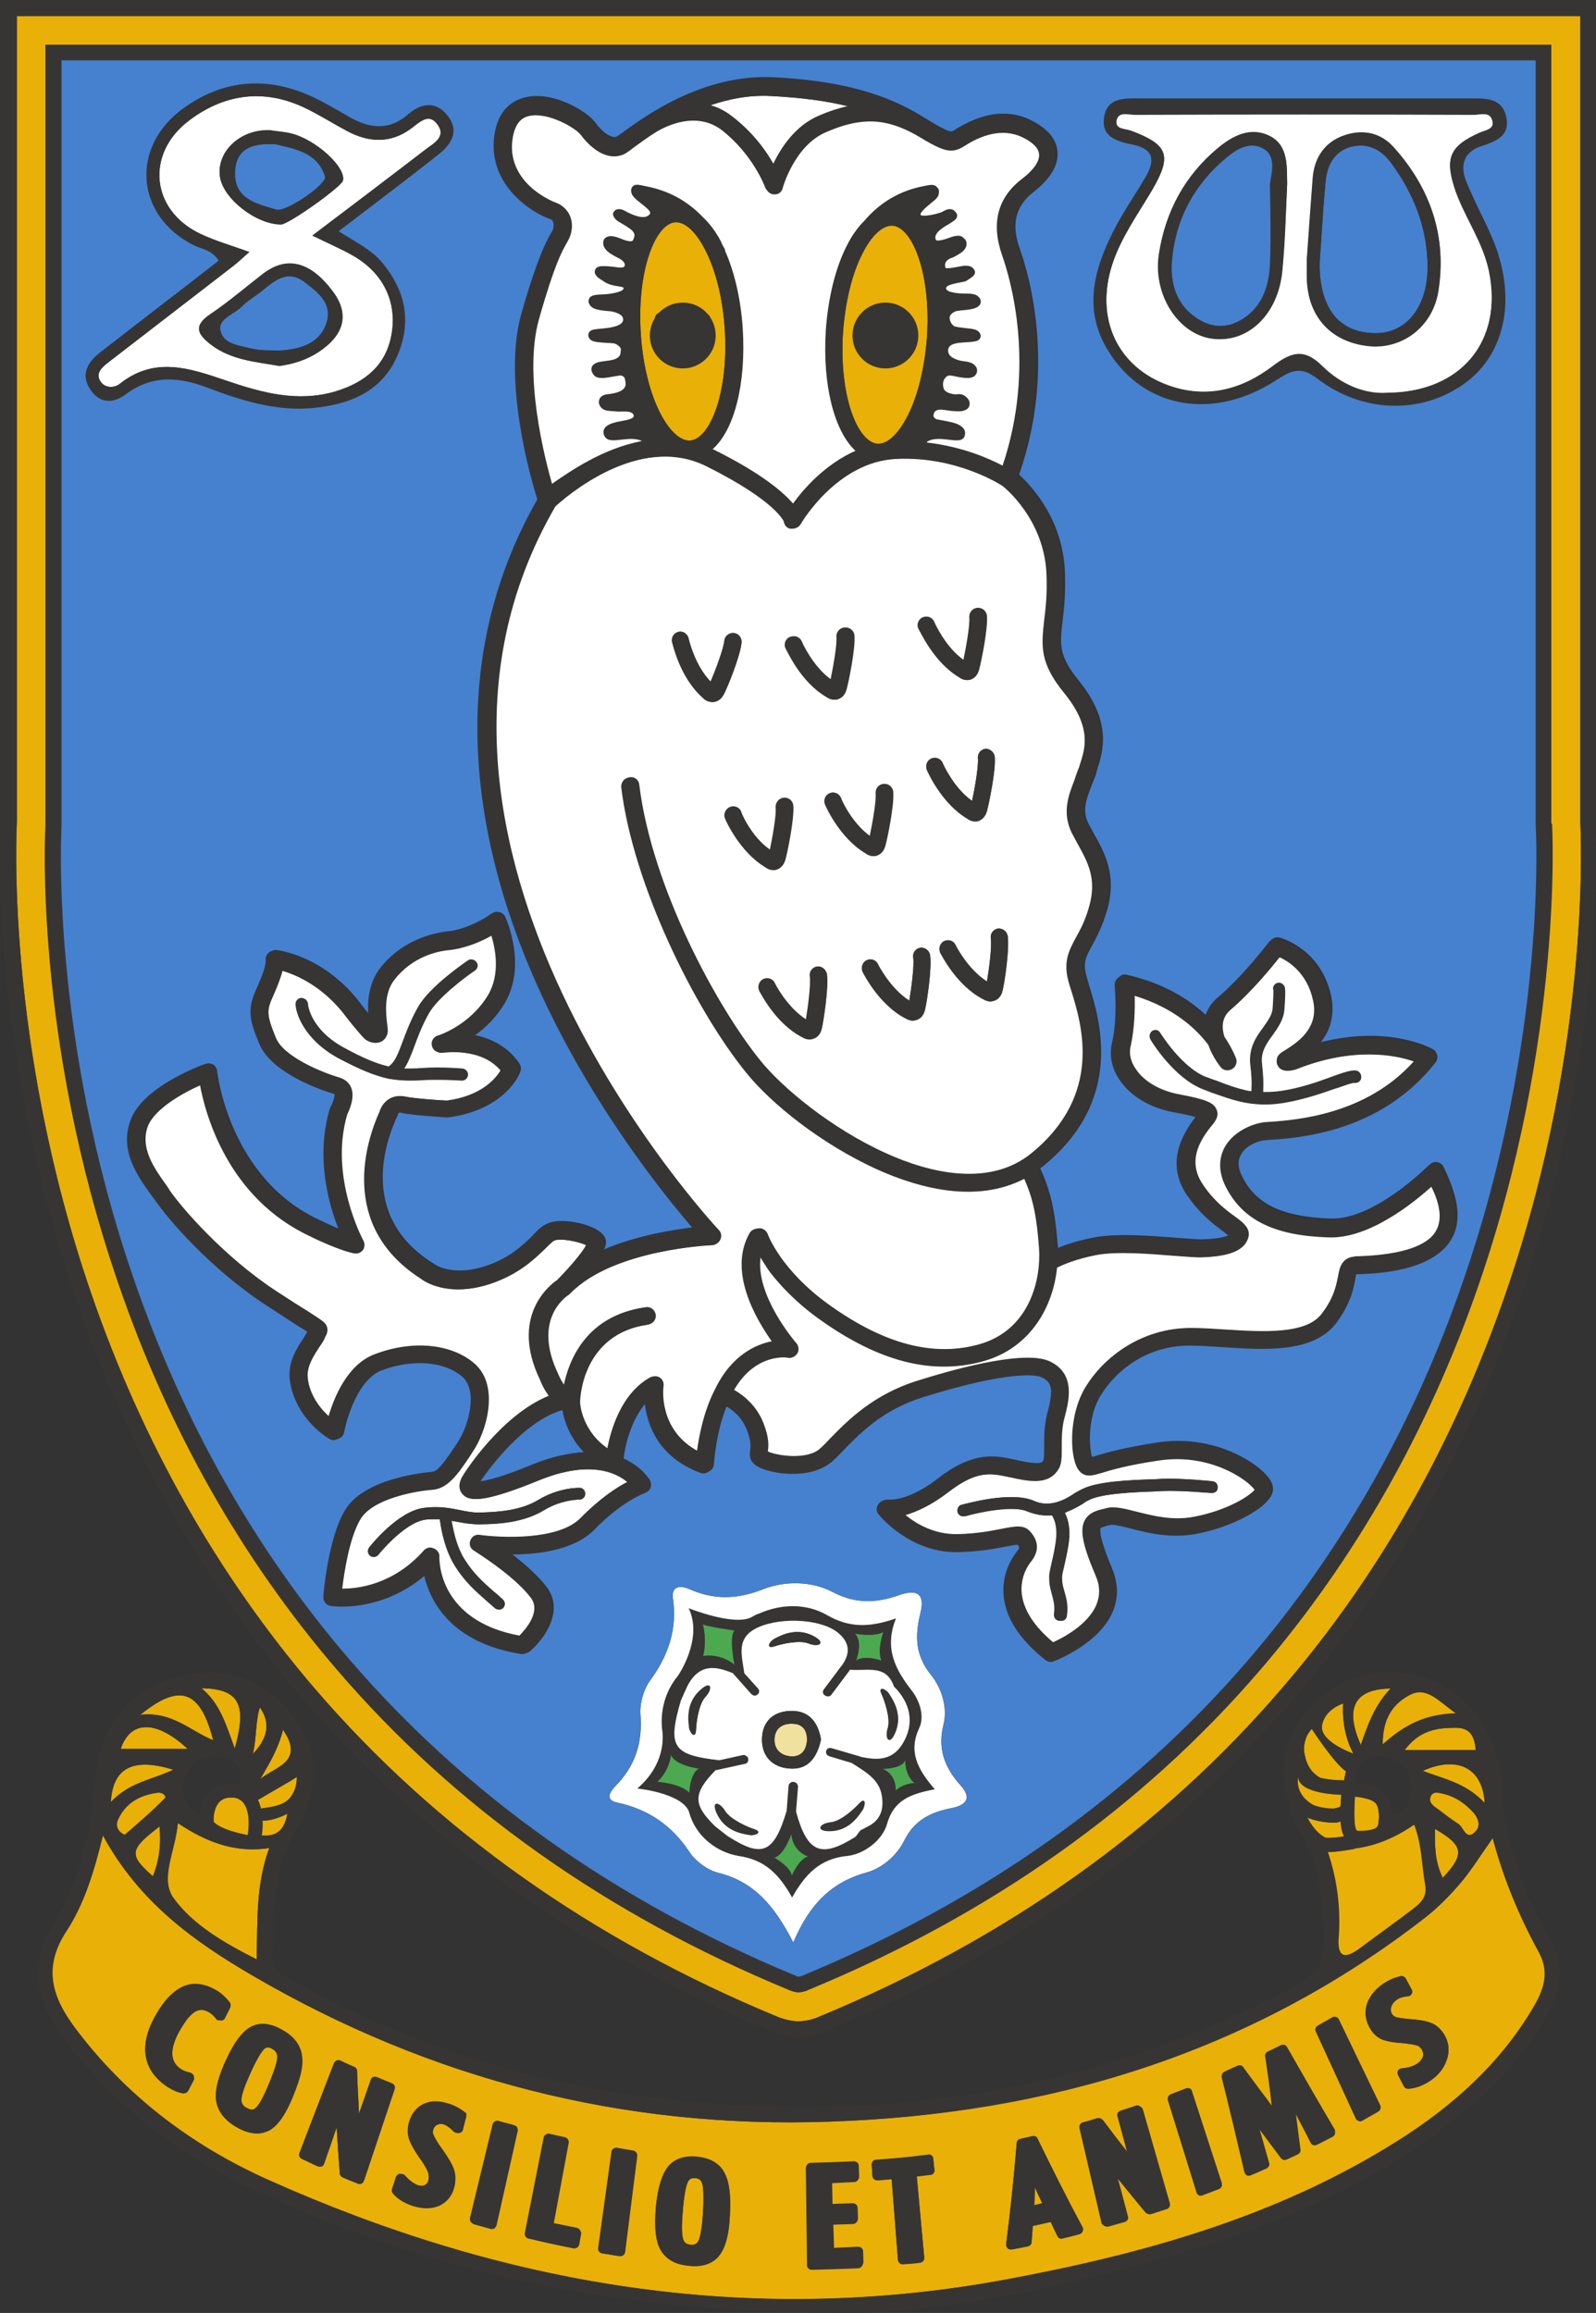 <svg xmlns="http://www.w3.org/2000/svg" xml:space="preserve" id="Layer_1" width="262.689" height="380.679" x="0" y="0" version="1.1" viewBox="0 0 407.2 590.1"><rect x="0" y="0" width="407.2" height="590.1" fill="#333333" stroke="none"/><style>.st0{fill:#4681cf}.st1{fill:#e9b008}.st2{fill:#373534}.st3{fill:#fff}.st4{fill:#4ca950}</style><path d="M322.4 37.9c-3.6-2-7 .2-9.7 2.5-8.2 6.9-12.9 15.9-13.7 26.4-.4 5.6 1.2 11.2 6.7 14.6 3.5 2.2 7.2 2.4 10.9.3 5.5-3.2 7.2-8.5 7.5-14.2.3-6.9.1-13.7.1-20.6.4-3.1 1.5-7.1-1.8-9m22.1-.4c-4.1 1.2-5.9 4.7-6.3 8.8-.3 3.4-.6 6.9-.8 10.3s-.5 6.9-.7 10.3c-.1 4.4.6 8 2 10.9.5 1 1 1.8 1.6 2.6s1.3 1.5 2.1 2c2.3 1.8 5.3 2.6 8.9 2.6 8.1-.2 13.4-7.4 12.9-18.4-.4-9.2-3.7-17.4-9.1-24.8-2.6-3.7-6.2-5.5-10.6-4.3M83 45c-2-6.3-7.9-7-12.6-8.2-5.8-.3-10.1.9-10.4 6.9-.4 7.1 5.5 8.3 10.6 9.8 2.4.7 13-6.6 12.4-8.5M64.5 89c1.7.4 3.5.4 4.1.4 2 0 2.7.1 3.5 0 5.1-.5 9.8-2 11.3-7.3 1.4-4.7-2.2-7.4-5.5-10-4.7-3.6-7.9-.4-11.3 2.3-1.6 1.3-3.4 2.3-4.8 3.7-2 2.1-6.4 3.2-5.5 6.4.8 3.4 5 3.7 8.2 4.5m56.3 292c4.2-.1 6.5-2.4 9.4-3.9 5.4-2.8 10.9-5.2 18.2-5.1-3.6-4-6-9.2-7.4-12.6-9.2 4.6-15.9 10.7-20.4 18.1-.7 1.2-1.1 2.3.2 3.5" class="st0"/><path d="M177.4 555.7h-.3c-.8 0-1.3.3-1.6 1-.4.8-.9 2.7-1.3 7.4-.3 3.5-.3 5.9.1 7.2.3.9.8 1.3 1.9 1.4 1 .1 1.6-.2 2-1 .4-.7.9-2.4 1.1-6.3.3-5.1.1-7.3-.1-8.2-.3-1-.8-1.4-1.8-1.5M69.6 522.6c-.4-.2-.8-.4-1.1-.4-.2 0-.6 0-1 .4-.6.6-1.7 2.1-3.6 6.3-1.4 3.1-2.2 5.4-2.3 6.7 0 1 .4 1.7 1.4 2.2.4.2.8.4 1.2.4s.7-.1 1-.4c.6-.5 1.6-1.8 3.1-5.4 2-4.6 2.5-6.8 2.6-7.7 0-.9-.4-1.5-1.3-2.1m-9.7-76.5c3.2-11.4 1.1-15.2-8.5-15.4 4.8 4 6.2 9.2 8.5 15.4m-29.1.1h17.1c-8.2-7.6-14.7-7.2-17.1 0m23.6-2.2c-3.3-12.7-8.4-14.8-18.6-6.5 8.1-.9 12.7 4.1 18.6 6.5m209.7 114c0 .9-.1 1.9-.1 2.9 0 .6-.1 1.2-.1 1.7.7-.2 1.4-.3 2.1-.5-.4-.8-.7-1.6-1.1-2.3-.3-.6-.6-1.2-.8-1.8M28.2 459.8c4.9-5.2 10.6-5.7 16-8.3-10.1-3.1-15.4-.7-16 8.3m12-2.4c-4.5.6-8.2 2.6-10.1 6.9-.6 1.3-.3 3 1.7 3.9 3.4-3 7-6 10.2-9.2.7-.8-.6-1.8-1.8-1.6M39 478.7c1.6-4 2.1-8.1 1.7-12.7-7.7 5.9-7.9 7.2-1.7 12.7" class="st1"/><path d="M369.1 525.6c-.8 2.1-2.2 4-4.4 5.4-1.8 1.2-3.6 1.8-5.4 1.9-.4 0-.8-.2-1.1-.6l-1.5-2.9c-.2-.4-.2-.8 0-1.1s.6-.6.9-.6c1.5-.1 2.8-.5 3.8-1.1.8-.5 1.3-1.1 1.6-1.8.2-.6.1-1.2-.2-1.8-.3-.5-.7-.9-1.2-1.1-.3-.1-.7-.2-1.3-.3q-.9-.15-2.1-.3c-1.3-.1-2.5-.2-3.5-.4s-1.8-.4-2.4-.7c-1.2-.6-2.2-1.6-3-3.1-1-2-1.2-4-.5-6 .7-1.9 2.1-3.6 4.1-5 1.4-.9 2.9-1.6 4.4-1.9.5-.1 1 .1 1.3.6l1.5 2.8c.2.3.2.8 0 1.1q-.3.6-.9.6c-1.2.1-2.2.4-2.9.9s-1.2 1.1-1.4 1.8c-.2.6-.2 1.2.1 1.7s.6.8 1 .9q.3.15 1.5.3c.7.1 1.7.2 2.8.3 2.4.2 4 .5 5.2 1.1s2.3 1.6 3.1 3c1.1 1.9 1.3 4.1.5 6.3m-17.5 13.1c-1.3.8-2.7 1.5-4 2.3-.2.1-.4.2-.6.2-.1 0-.2 0-.4-.1-.3-.1-.6-.3-.7-.6l-10.2-22.2c-.3-.6 0-1.2.5-1.5 1.2-.7 2.5-1.4 3.7-2.1.3-.2.6-.2.9-.1s.6.3.7.6l10.4 22c.4.6.2 1.2-.3 1.5m-11 5.7c-.1.3-.3.6-.6.7-1.3.7-2.6 1.4-3.9 2-.6.3-1.3.1-1.6-.5-1.3-2.4-2.6-4.9-3.8-7.3l-.1-.2 1.2 9.3c.1.5-.2 1-.7 1.2-.9.4-1.8.9-2.8 1.3-.5.2-1.1.1-1.4-.4-1.9-2.5-3.8-5-5.6-7.5.8 2.9 1.7 5.9 2.5 8.8.2.6-.1 1.2-.7 1.4-1.3.6-2.6 1.2-3.9 1.7-.1.1-.3.1-.5.1s-.4 0-.5-.1c-.3-.2-.5-.4-.6-.8-1.9-8-3.8-16.2-5.8-24.2-.1-.6.1-1.1.7-1.4l3.3-1.5c.5-.2 1.1-.1 1.4.4 2 2.7 4 5.5 6.1 8.2.4.6.9 1.2 1.3 1.8 0-.2-.1-.5-.1-.7l-.2-1.9c-.4-3.4-.9-6.8-1.4-10.2-.1-.5.2-1 .6-1.2 1.1-.5 2.2-1.1 3.3-1.6.6-.3 1.3-.1 1.6.5 4 7 8.1 14.2 12.2 21.1 0 .4.1.7 0 1m-29.6 14c-1.4.6-2.8 1.1-4.2 1.6-.1.1-.3.1-.4.1-.2 0-.4 0-.5-.1-.3-.1-.5-.4-.6-.7l-7.3-23.5c-.2-.6.1-1.2.7-1.5l3.9-1.5q.45-.15.9 0c.45.15.5.4.6.7l7.6 23.4c.2.7-.1 1.3-.7 1.5m-13.6 5c-1.3.5-2.7.9-4 1.3-.5.2-1 0-1.3-.4-2.4-2.9-4.8-5.9-7.2-8.8l2.6 9.8c.2.6-.2 1.3-.8 1.4-1.4.4-2.9.8-4.3 1.2h-.3c-.2 0-.4-.1-.6-.2-.3-.2-.5-.4-.5-.7l-5.6-24.1c-.1-.6.2-1.2.8-1.4 1.2-.3 2.5-.7 3.7-1.1.5-.1 1 0 1.3.4 2.1 2.8 4.2 5.6 6.4 8.3 0-.1-.1-.2-.1-.3l-2.4-8.9c-.2-.6.2-1.2.8-1.4 1.3-.4 2.6-.9 3.9-1.3.3-.1.6-.1.9.1s.5.4.6.7l6.6 23.7c.5.9.1 1.5-.5 1.7m-21.2 5.9c-.1.3-.4.6-.8.7-1.4.4-2.9.7-4.3 1.1-.5.1-1.1-.1-1.3-.6-.6-1.2-1.2-2.4-1.7-3.6-1.5.3-3 .7-4.6 1-.1 1.4-.2 2.8-.3 4.1 0 .5-.4.9-.9 1.1-1.4.3-2.8.6-4.2.8h-.2c-.3 0-.6-.1-.8-.3-.3-.3-.4-.6-.4-1 1.1-8.5 2-17.2 2.7-25.8 0-.5.4-.9.9-1.1 1-.2 2.1-.5 3.1-.7.5-.1 1.1.1 1.3.6 3.7 7.6 7.5 15.2 11.5 22.6.2.3.2.7 0 1.1m-38.8-14.4c-1.2.1-2.3.3-3.5.4l1.9 20.7c.1.6-.4 1.2-1 1.3-1.5.2-2.9.3-4.4.4h-.1c-.3 0-.5-.1-.8-.3-.2-.2-.4-.5-.4-.8l-1.6-20.6-3.6.3q-.45 0-.9-.3c-.2-.2-.4-.5-.4-.8l-.2-2.9c0-.6.4-1.2 1.1-1.2 4.4-.3 8.9-.8 13.3-1.3.3 0 .6 0 .9.2.2.2.4.5.4.8l.3 2.9c.1.6-.3 1.1-1 1.2m-18.3 23.6c-3.9.2-7.9.4-11.9.4-.3 0-.6-.1-.8-.3s-.4-.5-.4-.8l-.3-24.8c0-.7.5-1.2 1.2-1.2 3.6-.1 7.3-.2 10.9-.4q.45 0 .9.3c.2.2.4.5.4.8l.1 2.8c0 .6-.5 1.2-1.1 1.2-1.9.1-3.8.2-5.8.3l.1 5.5c1.7-.1 3.4-.1 5.1-.2q.45 0 .9.3c.2.2.4.5.4.8l.1 2.8c0 .6-.5 1.2-1.1 1.2-1.7.1-3.5.2-5.2.2l.2 6.1c2-.1 4.1-.2 6.1-.3q.45 0 .9.3c.2.2.4.5.4.8l.1 2.8c-.1.9-.6 1.4-1.2 1.4m-32.9-13c-.2 4.7-1.1 7.9-2.7 9.9-1.4 1.8-3.6 2.7-6.4 2.7-.4 0-.8 0-1.3-.1-3.6-.3-6.1-1.8-7.4-4.3-1.2-2.3-1.5-5.9-1-11.2.5-4.6 1.5-7.8 3-9.7 1.6-2 4.1-2.9 7.4-2.6 2.9.3 5 1.3 6.4 3.1.9 1.2 1.5 2.8 1.8 4.7.3 1.8.4 4.3.2 7.5m-26.8 9.1c0 .3-.2.6-.5.8-.2.2-.5.2-.7.2h-.2c-1.5-.2-2.9-.5-4.4-.7-.6-.1-1.1-.7-1-1.3L156 549c0-.3.2-.6.5-.8s.6-.3.9-.2c1.4.2 2.7.4 4.1.7.6.1 1.1.7 1 1.3zm-11.7-2c-.1.3-.2.6-.5.8-.2.1-.4.2-.7.2h-.2c-3.8-.7-7.7-1.6-11.5-2.5-.6-.1-1-.8-.9-1.4l4.8-24.3c.1-.3.2-.6.5-.8s.6-.2.9-.2c1.3.3 2.7.6 4 .9.6.1 1 .7.9 1.4l-3.8 20.5c2 .4 4 .8 5.9 1.2.6.1 1 .7.9 1.3zm-15.6-29-5.4 24.1c-.1.3-.3.6-.5.8-.2.1-.4.2-.6.2h-.3c-1.4-.4-2.9-.8-4.3-1.2-.6-.2-1-.8-.8-1.4l5.8-24c.1-.3.3-.6.6-.7.3-.2.6-.2.9-.1 1.3.4 2.7.8 4 1.1.3 0 .7.6.6 1.2m-13.2-3.3-.8 3.1c-.1.4-.4.7-.9.8-.4.1-.9 0-1.1-.3-.9-1-1.7-1.6-2.5-1.8-.8-.3-1.4-.3-2 0-.5.2-.8.6-1 1.1-.2.6-.2 1.1.1 1.6.1.3.3.7.8 1.5.4.7 1 1.5 1.7 2.5 1.4 2 2.3 3.6 2.7 4.9s.4 2.8 0 4.4c-.6 2.2-1.9 3.8-3.9 4.7-1 .4-2 .6-3.1.6s-2.3-.2-3.5-.6c-2-.7-3.6-1.8-4.8-3.1-.3-.3-.4-.7-.2-1.1l1-3.1c.1-.4.5-.7.9-.8s.8 0 1.1.4c1.1 1.2 2.2 2 3.2 2.4.8.3 1.5.3 2.1.1.3-.1.7-.4 1-1.3.2-.6.2-1.2-.1-1.9-.1-.3-.3-.8-.6-1.3s-.7-1.2-1.2-1.9c-.8-1.1-1.5-2.2-2-3.1s-.9-1.7-1.1-2.4c-.4-1.4-.4-2.8.1-4.4.7-2.2 1.9-3.7 3.8-4.5 1.8-.8 3.9-.7 6.2 0q2.25.75 4.2 2.4c-.1.2.1.6-.1 1.1m-26.7 16.8c-.2.1-.3.1-.5.1s-.3 0-.4-.1c-1.3-.5-2.6-1.1-3.9-1.6-.4-.2-.7-.6-.7-1-.3-3.9-.6-7.9-.8-11.8-1.1 3.1-2.2 6.2-3.2 9.3-.1.3-.3.6-.6.7s-.6.1-1 0c-1.4-.6-2.7-1.3-4.1-1.9-.6-.3-.8-.9-.6-1.5l8.8-22.9c.1-.3.4-.5.7-.7q.45-.15.9 0c1.2.6 2.4 1.1 3.6 1.6.4.2.7.6.7 1 .1 3.6.3 7.3.5 10.9v.1-.1l3-8.6c.1-.3.3-.6.6-.7q.45-.15.9 0c1.3.5 2.6 1.1 3.9 1.6.6.2.9.9.7 1.5l-7.8 23.3c-.2.4-.4.7-.7.8m-23.4-13.6c-1 .5-2 .8-3.2.8-1.5 0-3.2-.5-5-1.5-3.2-1.8-5.1-4.1-5.4-7-.4-2.6.5-6.2 2.8-10.8 2-4.2 4-6.7 6.1-7.9 2.2-1.2 4.8-1 7.8.7 2.6 1.4 4.2 3.2 4.9 5.4.4 1.4.5 3.2.1 5.1-.3 1.7-1.1 4.1-2.3 7-1.8 4.3-3.7 7-5.8 8.2m-15.2-30.2c-.7-.4-1.4-.7-2-.8-.6 0-1.1.1-1.7.4-.6.4-1.3 1-2 1.8-.7.9-1.5 2-2.2 3.4-3.8 7-.4 9.2.7 9.9.5.3 1.3.6 2.2.8.3.1.6.3.8.7.2.3.1.7 0 1l-1.4 2.7c-.2.4-.6.6-1.1.6h-.2c-1.3-.2-2.6-.8-3.9-1.6-4.4-2.9-8.6-8.3-3.2-17.9 2.2-4 4.7-6.5 7.3-7.6 2.7-1.1 5.6-.6 8.7 1.3 1.1.7 2.1 1.7 3 2.8.3.4.3.8.1 1.2l-1.3 2.6q-.3.6-.9.6c-.6 0-.8-.1-1-.4-.7-.6-1.3-1.2-1.9-1.5m327.3-44.4c-2.9 4.1-5.2 7.8-7.9 11.1-2.8 3.3-5.9 6.5-9.2 9.1-44.8 34.9-96.5 50.4-152.4 52.2-52.3 1.8-101.3-10.7-146.6-37.1-15.1-8.8-29.2-18.8-38.5-36-2.3 9.4-4.8 17.6-9.4 24.6-6 9.2-3.6 16.7 2.2 24.5 13 17.4 29.8 30.1 49.5 38.9 59.9 26.8 122.2 37.5 187.4 25.5 35.3-6.5 69.7-16 100.5-35.4 14-8.8 26.1-19.6 34.7-34 2.7-4.5 4.4-9 1.5-14.4-5-9-9-18.5-11.8-29m-9.4-31.7c-4.8-3.5-7.6-6.9-11.7-4.8-4.3 2.2-7.1 6-7 12.8 5.3-5 10.6-7.8 18.7-8m-13.1 9.3h18.2c-.4-3.5-1.4-5.7-5.1-5.7-4.8 0-9.3.6-13.1 5.7m-3.6-15.7c-9.3.1-11.8 4.9-7.6 14.4 1.8-5.3 3.7-10.3 7.6-14.4m21.7 36.5c1.5-1.7.5-3.9-1.1-5.4-2.2-2.2-4.7-3.9-8.5-4.5-.4-.1-1.5-.1-1.9 1-.4 1 .1 1.9 1 2.6 2.1 1.5 4 3.1 6.1 4.5 1.3.9 1.9 4.4 4.4 1.8m-31.2-19.9c-3.3-6.1-2.6-12.8-2.6-12.8s-4.7 1.4-5.4 5.6 8 7.2 8 7.2" class="st1"/><path d="M368.1 479.1c5.8-6.1 5.3-8.3-2-12.5 0 4.1-.2 8.1 2 12.5m-21 17.9c4.5-3.3 9-6.6 13.5-10 2-1.6 3.7-3.2 3.2-6.3-.9-4.9-.8-10-2.8-15.3-4.6 3.2-9.5 5.4-15 6.1-.2.1-.4.1-.6.2-.4.1-4 .8-6.2.8h-.4c2.5 7.5 3.2 14.3 2.8 21.2-.5 5.1.9 6.7 5.5 3.3m-.7-29.9h.8c1.6 0 4.2-.3 4.4-1.5.3-1.3.5-4.7-.8-5.8s-5.1-1.5-5.1-1.5-.7 8.7.7 8.8M66.3 435.6c-1.2 3.8-.8 7.9-1.8 11.9 3.4-3.5 4.9-7.5 1.8-11.9m-22 48.7c4.9 6.7 12.7 11.3 21.2 15.6.2-10.1-.2-19.1 3.2-28.4-8.8 1.3-16-1.5-23.4-6.4-.5 7.1-4.7 14.2-1 19.2m14.6-25.7c-4.9 0-4.4 6.2-4.4 6.2 1.9 2.2 8.7 3.4 8.7 3.4s1.8-9.1-3.7-9.6zm274-10.9c.6 3.2 2.2 4.9 4 5.9 1.5.4 3.4.6 5.2.6.3 0 .5 0 .8.1l.5-2.4c-3-2-8.7-10.8-8.7-10.8-2 2-2 4.8-2 4.8v.3c0 .6 0 1 .2 1.5m-260.7-6.4c-1.2 4.9-3.5 8.7-5.8 12.6 3.6-3.1 11.5-4.3 5.8-12.6m-6.4 17.9c.4.7.6 1.5.8 2.2 1.8-.3 3.7-.5 5.3-1.2.7-.3 1.3-.7 1.9-1.3.4-.4.7-.8 1-1.4.6-1.1 1-2.5 1.1-4.3-1 .6-1.9 1.1-2.8 1.7-2.7 1.6-5 3-7.3 4.3m273.3 9.7c1.1 0 2.7-.2 3.9-.4-.6-1.1-.8-2.5-.9-3.8-.5.1-.9.2-1.1.3h-.8c-3.5 0-6.1-1.1-6.4-1.2-.1 0-.1-.1-.2-.1 1.6 3.3 3.7 4.7 4.5 5.1.2.1.5.1 1 .1m1-7.4h.2s.9-.2 1.7-.5c.1-1.5.2-2.7.2-2.8v-.2l-.1-.1s-10.6-.1-10.9-4.5c0 0-1.1 4.5 3.9 7.3.1-.1 2.1.8 5 .8m-273.1 3c.1 1.6-.1 3-.2 3.8h.9c1.8 0 4.8-.4 5.7-5.6 0 0-3.2 1.8-6.2 1.8zm311.8-4.5c-.5-9.1-7.1-12.1-15.8-8.2 5.4 2.1 10.9 3 15.8 8.2M377 328.3c-12.8 37-31.6 69.9-55.7 97.9-30.1 35-68.9 62.4-115.2 81.5l-.4.2c-.3.1-1.2.4-2 .4s-1.7-.3-1.9-.4c-.1 0-.2-.1-.3-.1s-.1 0-.2-.1c-46.5-19.2-85.4-46.7-115.5-81.9-24.1-28.1-42.9-61.2-55.6-98.3-21.9-63.6-18.6-116.7-18.6-117.2V11.4h384.1v198.8c.2.6 3.3 54.7-18.7 118.1M403.2 4.1H4.3v205.6c0 .7-3.3 55.6 19 120.4 13.1 38 32.3 71.8 57 100.7 30.9 36 70.7 64.2 118.2 83.8.1 0 2.5 1.1 5.2 1.1s5.1-1.1 5.1-1.1c47.7-19.7 87.5-47.9 118.4-84 24.8-28.8 43.9-62.7 57-100.7 22.3-64.7 19-119.6 19-120.1z" class="st1"/><path d="M391.1 512.3c-8.5 14.4-20.7 25.2-34.7 34-30.8 19.4-65.2 28.9-100.5 35.4-65.2 11.9-127.5 1.3-187.4-25.5-19.6-8.8-36.4-21.5-49.5-38.9-5.8-7.8-8.2-15.3-2.2-24.5 4.6-7 7.1-15.2 9.4-24.6 9.3 17.2 23.4 27.2 38.5 36 45.4 26.4 94.4 38.9 146.6 37.1 55.9-1.9 107.6-17.4 152.4-52.2 3.4-2.6 6.5-5.8 9.2-9.1 2.8-3.3 5-7 7.9-11.1 2.8 10.5 6.8 20 11.7 29 3 5.3 1.3 9.9-1.4 14.4M39 478.7c-6.2-5.5-6.1-6.8 1.7-12.7.5 4.6 0 8.6-1.7 12.7m-7.2-10.6c-2-.9-2.3-2.6-1.7-3.9 1.9-4.2 5.6-6.3 10.1-6.9 1.1-.2 2.5.9 1.8 1.5-3.2 3.3-6.7 6.3-10.2 9.3m12.5-16.6c-5.4 2.6-11.1 3.1-16 8.3.5-9 5.8-11.4 16-8.3m3.6-5.3H30.8c2.4-7.2 8.9-7.6 17.1 0m6.5-2.2c-6-2.5-10.5-7.4-18.6-6.5 10.2-8.3 15.4-6.2 18.6 6.5m5.5 2.1c-2.3-6.2-3.7-11.4-8.5-15.4 9.6.2 11.7 4 8.5 15.4m.9 9.1c-.3-.1-.7-.1-1.1-.2h-.9c-2.2 0-4.2.8-5.6 2.3-1.7 1.8-2.2 4.2-2.3 5.9-4.7-3.2-5-7.3-3-11.4 2-4 6-4.3 10-3.1 2.1.6 3.5 2.1 3.5 4.4q0 1.35-.6 2.1m2.4 13s-6.8-1.2-8.7-3.4c0 0-.5-6.2 4.4-6.2h.6c5.4.5 3.7 9.6 3.7 9.6m5.5 3.3c-3.4 9.3-3 18.2-3.2 28.4-8.6-4.3-16.3-8.8-21.2-15.6-3.6-5 .5-12.1 1.1-19.2 7.3 4.9 14.5 7.7 23.3 6.4m-2.4-35.9c3.1 4.4 1.6 8.3-1.8 11.9 1-4 .6-8 1.8-11.9m5.9 5.7c5.8 8.3-2.2 9.5-5.8 12.6 2.2-3.9 4.6-7.7 5.8-12.6m2.5 16.3c-.3.5-.6 1-1 1.4-.6.6-1.2 1-1.9 1.3-1.6.7-3.4.9-5.3 1.2-.2-.8-.4-1.5-.8-2.2 2.3-1.4 4.6-2.7 7.2-4.2.9-.5 1.9-1.1 2.8-1.7 0 1.8-.4 3.2-1 4.2m-7.1 10.7h-.9c.1-.8.3-2.2.2-3.8h.2c3 0 6.2-1.8 6.2-1.8-.9 5.3-3.8 5.6-5.7 5.6m265.9-4.6c.1 0 .1.1.2.1.3.1 2.9 1.2 6.4 1.2h.8c.3 0 .6-.1 1.1-.3.1 1.3.3 2.7.9 3.8-1.2.2-2.8.4-3.9.4-.5 0-.8 0-1-.1-.8-.4-2.9-1.8-4.5-5.1m-2.3-10.4c.2 4.4 10.9 4.5 10.9 4.5l.1.1v.2c0 .1-.1 1.3-.2 2.8-.8.4-1.7.5-1.7.5h-.2c-2.9 0-5-.9-5-.9-5-2.8-3.9-7.2-3.9-7.2m3.5-12.2s5.7 8.8 8.7 10.8l-.5 2.4c-.3-.1-.5-.1-.8-.1-1.8 0-3.7-.3-5.2-.6-1.8-.9-3.5-2.7-4-5.9-.1-.4-.2-.9-.2-1.4v-.3s0-2.9 2-4.9m2.6-.9c.7-4.2 5.4-5.6 5.4-5.6s-.7 6.7 2.6 12.8c0 0-8.7-3-8-7.2m17.5-9.4c-4 4.1-5.8 9.1-7.6 14.4-4.2-9.4-1.6-14.3 7.6-14.4m5 1.5c4.1-2.1 7 1.3 11.7 4.8-8.1.2-13.3 3.1-18.7 7.9-.2-6.7 2.7-10.5 7-12.7m16.7 14.2h-18.2c3.8-5.1 8.3-5.7 13.1-5.7 3.8 0 4.8 2.3 5.1 5.7m-30.4 5.2c1.6-3.8 5.3-4.5 9-3.1 3.5 1.3 5.2 3.9 5 7.6 0 2.7-.7 5.5-3.2 6.5-.8.3-1.3.4-1.7.3-.1-1.9-.5-4.2-2.2-5.7-1.9-1.7-5.6-2.2-7.1-2.3h-.1c-.3-.9-.3-1.9.3-3.3m-.4 6.7s3.8.3 5.1 1.5c1.3 1.1 1.1 4.5.8 5.8-.2 1.1-2.7 1.5-4.4 1.5h-.8c-1.4-.2-.7-8.8-.7-8.8m-7.1 14.1h.4c2.2 0 5.8-.7 6.2-.7.2 0 .4-.1.6-.2 5.6-.7 10.4-3 15-6.1 2 5.2 1.9 10.4 2.8 15.3.6 3.1-1.1 4.8-3.2 6.3-4.4 3.4-9 6.6-13.5 10-4.6 3.4-6 1.8-5.6-3.4.5-6.9-.1-13.8-2.7-21.2m24.4-20.7c8.6-3.9 15.3-1 15.8 8.2-4.9-5.2-10.4-6.1-15.8-8.2m5.1 27.3c-2.1-4.4-2-8.4-2-12.5 7.3 4.2 7.7 6.4 2 12.5m-2.1-18.2c-1-.7-1.4-1.6-1-2.6.4-1.1 1.5-1.1 1.9-1 3.8.6 6.3 2.3 8.5 4.5 1.6 1.6 2.6 3.8 1.1 5.4-2.4 2.6-3-.9-4.4-1.9-2.1-1.3-4-2.9-6.1-4.4m17-6.5c-.2-4-1.6-8.1-3.2-11.7-6.3-13.9-23.4-20-36.8-13.5-10.7 5.2-16.4 14.9-15.3 25.5q0 .9.3 2.1c0 .1.1.2.1.3q.45 2.1 1.2 4.2c0 .4 0 .9.1 1.3.9 3 2.3 5.1 3.6 6.6 3.9 8.7 5 17.6 4.8 27.1-.1 4.5-1.4 7.1-5.7 9.5-50.9 27.7-105.3 36.1-162.3 29.8-33.4-3.7-64.8-13.6-94.2-29.8-2.7-1.5-6.2-2.2-6.1-6.8.1-11.3.1-22.2 6.2-32.6 6.5-11.1 5.2-22.1-2.6-30.5-8.1-8.7-17.9-11.2-29.3-7.6-13.1 4.1-18.5 14.2-19.6 26.6-1.1 13-3.9 25.5-10.7 36.4S9.6 511 16.3 520c12.1 16.4 27.8 28.6 45.9 37.4 44.5 21.5 91.7 32.4 152.1 32.7 13 .4 36.6-2.5 59.8-8.1 31.3-7.5 62.1-16.7 89-35.4 12.2-8.5 23.2-18.4 31-31.4 4.2-7 5.4-13.7.8-21.4-7.1-12.2-11.3-25.3-11.9-39.4" class="st2"/><path d="M56.5 515.5c.4 0 .8-.3.9-.6l1.3-2.6c.2-.4.2-.9-.1-1.2-.9-1.2-1.9-2.1-3-2.8-3.1-2-6-2.4-8.7-1.3-2.6 1.1-5 3.6-7.3 7.6-5.4 9.6-1.2 15 3.2 17.9 1.3.8 2.6 1.4 3.9 1.6h.2c.4 0 .8-.2 1.1-.6l1.4-2.7c.2-.3.2-.7 0-1s-.4-.6-.8-.7c-.9-.2-1.6-.5-2.2-.8-1.1-.7-4.5-2.9-.7-9.9.8-1.4 1.5-2.5 2.2-3.4.7-.8 1.3-1.4 2-1.8.6-.3 1.1-.4 1.7-.4.6.1 1.3.3 2 .8q.75.45 1.8 1.8c.3 0 .7.1 1.1.1m11.7 17.1c-1.5 3.5-2.5 4.9-3.1 5.4-.3.3-.6.4-1 .4-.3 0-.7-.1-1.2-.4-1-.5-1.4-1.2-1.4-2.2.1-1.4.9-3.6 2.3-6.7 1.9-4.2 3-5.7 3.6-6.3.4-.4.8-.4 1-.4.3 0 .7.1 1.1.4.9.5 1.3 1.2 1.2 2.2 0 .8-.5 2.9-2.5 7.6m8.5-9.4c-.7-2.2-2.3-4-4.9-5.4-3-1.6-5.6-1.9-7.8-.7-2.1 1.1-4.1 3.7-6.1 7.9-2.2 4.7-3.1 8.2-2.8 10.8.4 2.8 2.2 5.2 5.4 7 1.8 1 3.4 1.5 5 1.5 1.1 0 2.2-.3 3.2-.8 2.1-1.2 4-3.9 5.8-8.2 1.2-2.9 2-5.3 2.3-7 .4-1.9.4-3.6-.1-5.1m23.3 8.4c-1.3-.5-2.6-1.1-3.9-1.6q-.45-.15-.9 0c-.45.15-.5.4-.6.7l-3 8.6v.1-.1c-.2-3.6-.4-7.3-.5-10.9 0-.4-.3-.8-.7-1-1.2-.5-2.4-1.1-3.6-1.7-.3-.1-.6-.2-.9 0-.3.1-.5.4-.7.7l-8.8 22.9c-.2.6 0 1.2.6 1.5 1.4.6 2.7 1.3 4.1 1.9.3.1.6.1 1 0 .3-.1.5-.4.6-.7 1.1-3.1 2.2-6.2 3.2-9.3.2 3.9.5 7.9.8 11.8 0 .4.3.8.7 1 1.3.6 2.6 1.1 3.9 1.6.1.1.3.1.4.1.2 0 .3 0 .5-.1.3-.1.5-.4.6-.7l7.8-23.3c.3-.6 0-1.2-.6-1.5m14.4 5.1c-2.3-.8-4.4-.8-6.2 0s-3.1 2.3-3.8 4.5c-.5 1.6-.5 3.1-.1 4.4.2.7.6 1.5 1.1 2.4s1.2 2 2 3.1c.5.7.9 1.4 1.2 1.9s.5 1 .6 1.3c.2.6.2 1.2.1 1.9-.2.9-.7 1.1-1 1.3-.5.2-1.2.2-2.1-.1-1-.4-2.1-1.2-3.2-2.4-.3-.3-.7-.5-1.1-.4s-.7.4-.9.8l-1 3.1c-.1.4 0 .8.2 1.1 1.2 1.4 2.8 2.4 4.8 3.1 1.2.4 2.4.6 3.5.6s2.1-.2 3.1-.6c2-.9 3.4-2.5 3.9-4.7.4-1.6.4-3.1 0-4.4s-1.2-2.9-2.7-4.9c-.7-1-1.2-1.8-1.7-2.5-.5-.8-.7-1.2-.8-1.5-.2-.5-.2-1-.1-1.6.2-.6.5-.9 1-1.1.6-.2 1.2-.2 2 0 .8.3 1.6.9 2.5 1.8.3.3.7.4 1.1.3s.7-.4.9-.8l.8-3.1c.1-.4 0-.9-.4-1.2-.8-1-2.2-1.8-3.7-2.3m16.8 5.5c-1.3-.4-2.7-.7-4-1.1-.3-.1-.6 0-.9.1-.3.2-.5.4-.6.7l-5.8 24c-.1.6.2 1.2.8 1.4 1.4.4 2.9.8 4.3 1.2h.3c.2 0 .4-.1.6-.2.3-.2.5-.4.5-.8l5.4-24.1c.4-.4 0-1-.6-1.2m16 26.2c-2-.4-3.9-.8-5.9-1.2l3.8-20.5c.1-.6-.3-1.2-.9-1.4-1.3-.3-2.7-.6-4-.9-.3-.1-.6 0-.9.2s-.5.4-.5.8l-4.8 24.3c-.1.6.3 1.2.9 1.4 3.8.9 7.7 1.7 11.5 2.5h.2c.2 0 .5-.1.7-.2.3-.2.4-.5.5-.8l.5-2.8c-.1-.7-.5-1.2-1.1-1.4m14.4-19.7c-1.4-.2-2.7-.4-4.1-.7-.3-.1-.6 0-.9.2s-.4.5-.5.8l-3.4 24.6c-.1.6.3 1.2 1 1.3 1.5.2 2.9.5 4.4.7h.2c.3 0 .5-.1.7-.2.3-.2.4-.5.5-.8l3.1-24.6c0-.7-.4-1.2-1-1.3m17.7 16.7c-.3 3.9-.8 5.6-1.1 6.3-.4.8-1 1.1-2 1s-1.6-.5-1.9-1.4c-.4-1.3-.4-3.7-.1-7.2.4-4.7.9-6.6 1.3-7.4.3-.7.8-1 1.6-1h.3c1 .1 1.5.5 1.8 1.5.3.9.5 3.1.1 8.2m4.9-12c-1.4-1.8-3.5-2.8-6.4-3.1-3.3-.3-5.7.6-7.4 2.6-1.5 1.9-2.5 5.1-3 9.7-.5 5.2-.2 8.9 1 11.2 1.3 2.5 3.8 4 7.4 4.3.4 0 .9.1 1.3.1 2.8 0 5-.9 6.4-2.7 1.6-2 2.4-5.2 2.7-9.9.2-3.2.1-5.7-.2-7.4-.3-2.1-.9-3.6-1.8-4.8m35.5 20.3q-.3-.3-.9-.3c-2 .1-4.1.2-6.1.3l-.2-6.1c1.7-.1 3.5-.1 5.2-.2.6 0 1.1-.6 1.1-1.2l-.1-2.8c0-.3-.2-.6-.4-.8s-.5-.3-.9-.3c-1.7.1-3.4.2-5.1.2l-.1-5.5c1.9-.1 3.9-.2 5.8-.3.6 0 1.1-.6 1.1-1.2l-.1-2.8c0-.3-.2-.6-.4-.8s-.6-.3-.9-.3c-3.6.2-7.3.3-10.9.4-.7 0-1.2.5-1.2 1.2l.3 24.8c0 .3.1.6.4.8.2.2.5.3.8.3 3.9-.1 7.9-.2 11.9-.4.6 0 1.1-.6 1.1-1.2l-.1-2.8c.1-.5-.1-.8-.3-1m18-23.8c-.2-.2-.6-.3-.9-.2-4.4.6-8.9 1-13.3 1.3-.6 0-1.1.6-1.1 1.2l.2 2.9c0 .3.2.6.4.8s.5.3.9.3l3.6-.3 1.6 20.6c0 .3.2.6.4.8s.5.3.8.3h.1c1.5-.1 2.9-.3 4.4-.4.6-.1 1.1-.6 1-1.3l-1.9-20.7c1.2-.1 2.3-.3 3.5-.4.6-.1 1.1-.7 1-1.3l-.3-2.9c0-.2-.2-.5-.4-.7m26.1 12.7c0-.6.1-1.2.1-1.7.1-1 .1-1.9.1-2.9.3.6.5 1.2.8 1.8.4.8.7 1.6 1.1 2.3-.7.2-1.4.4-2.1.5m.9-17c-.2-.5-.8-.8-1.3-.6-1 .2-2.1.5-3.1.7-.5.1-.9.5-.9 1.1q-1.05 12.9-2.7 25.8c0 .4.1.7.4 1 .2.2.5.3.8.3h.2c1.4-.3 2.8-.5 4.2-.8.5-.1.9-.5.9-1.1.1-1.4.2-2.8.3-4.1 1.5-.3 3-.7 4.6-1 .6 1.2 1.1 2.4 1.7 3.6.2.5.8.8 1.3.6 1.4-.3 2.9-.7 4.3-1.1.4-.1.6-.3.8-.7.1-.3.1-.7 0-1-4-7.5-7.8-15.1-11.5-22.7m26.9-7.4c-.1-.3-.3-.6-.6-.7s-.6-.2-.9-.1c-1.3.4-2.6.9-3.9 1.3-.6.2-.9.8-.8 1.4l2.4 8.9c0 .1.1.2.1.3-2.2-2.7-4.3-5.5-6.4-8.3-.3-.4-.8-.6-1.3-.4-1.2.4-2.5.7-3.7 1.1-.6.2-1 .8-.8 1.4l5.6 24.1c.1.3.3.6.5.7s.4.2.6.2h.3c1.4-.4 2.9-.8 4.3-1.2.6-.2 1-.8.8-1.4l-2.6-9.8c2.3 3 4.7 5.9 7.2 8.8.3.4.8.5 1.3.4 1.3-.4 2.7-.9 4-1.3.6-.2.9-.8.8-1.4zm12.5-4.6c-.1-.3-.3-.6-.6-.7q-.45-.15-.9 0l-3.9 1.5c-.6.2-.9.9-.7 1.5l7.3 23.5c.1.3.3.6.6.7.2.1.3.1.5.1.1 0 .3 0 .4-.1 1.4-.5 2.8-1.1 4.2-1.6.6-.2.9-.9.7-1.5zm24.2-11.2c-.3-.5-1-.8-1.6-.5-1.1.6-2.2 1.1-3.3 1.6-.5.2-.7.7-.6 1.2.5 3.4 1 6.8 1.4 10.2l.2 1.9c0 .2.1.5.1.7-.4-.6-.9-1.2-1.3-1.8-2-2.7-4.1-5.4-6.1-8.2-.3-.5-.9-.6-1.4-.4l-3.3 1.5c-.5.2-.8.8-.7 1.4 2 8 3.9 16.1 5.8 24.2.1.3.3.6.6.8.2.1.3.1.5.1s.3 0 .5-.1c1.3-.6 2.6-1.1 3.9-1.7.5-.2.8-.8.7-1.4-.8-2.9-1.7-5.9-2.5-8.8 1.9 2.5 3.7 5 5.6 7.5.3.4.9.6 1.4.4.9-.4 1.9-.9 2.8-1.3.5-.2.7-.7.7-1.2l-1.2-9.3.1.2c1.3 2.4 2.6 4.9 3.8 7.3.3.6 1 .8 1.6.5 1.3-.7 2.6-1.3 3.9-2 .3-.1.5-.4.6-.7s0-.6-.1-.9c-4.1-7-8.2-14.1-12.1-21.2m13.3-7.2c-.1-.3-.4-.5-.7-.6s-.7-.1-.9.1c-1.2.7-2.5 1.4-3.7 2.1-.5.3-.7 1-.5 1.5l10.2 22.2c.1.3.4.5.7.6.1 0 .2.1.4.1s.4-.1.6-.2c1.3-.8 2.7-1.5 4-2.3.5-.3.7-1 .5-1.5zm24 1.1c-1.1-.5-2.8-.9-5.2-1.1-1.1-.1-2-.2-2.8-.3s-1.2-.2-1.5-.3c-.4-.2-.8-.5-1-.9-.3-.6-.3-1.1-.1-1.7.2-.7.7-1.3 1.4-1.8s1.7-.8 2.9-.9c.4 0 .7-.3.9-.6.2-.4.2-.8 0-1.1l-1.5-2.8c-.3-.5-.8-.7-1.3-.6-1.6.3-3.1 1-4.4 1.9-2 1.4-3.4 3-4.1 5s-.5 4 .5 6c.8 1.5 1.8 2.5 3 3.1.6.3 1.4.5 2.4.7s2.2.3 3.5.4c.9.1 1.5.2 2.1.3s1 .2 1.3.3c.5.2.9.6 1.2 1.1.3.6.4 1.2.2 1.8-.2.7-.7 1.3-1.6 1.8-.9.6-2.2 1-3.8 1.1-.4 0-.8.2-1 .6-.2.3-.2.8 0 1.1l1.5 2.9c.2.4.6.6 1.1.6 1.7-.1 3.5-.7 5.4-1.9 2.2-1.4 3.7-3.2 4.4-5.4.8-2.2.6-4.3-.5-6.3q-1.2-2.1-3-3m7.6-189.3c-12.7 36.5-31.1 69-54.9 96.6-29.7 34.5-67.9 61.5-113.7 80.4l-.3.1c-.2.1-.5.1-.6.1s-.3 0-.4-.1l-.2-.1c-.2-.1-.4-.2-.5-.2-45.7-18.9-84-46.1-113.6-80.7-23.8-27.7-42.3-60.4-54.9-97C12.6 263.5 15.7 211 15.7 210.4V15.5h376.1v195.1c.1.5 3.1 53.9-18.6 116.4m22.6-117V11.4H11.7v198.9c0 .5-3.3 53.7 18.6 117.2 12.8 37.1 31.5 70.2 55.6 98.3 30.2 35.2 69 62.7 115.5 81.9.1 0 .1 0 .2.1.1 0 .2.1.3.1.2.1 1.1.4 1.9.4s1.6-.3 2-.4l.4-.2c46.3-19.1 85.1-46.5 115.2-81.5 24.1-28 42.9-61 55.7-97.9 22-63.4 18.9-117.5 18.9-118z" class="st2"/><path d="m196.5 325.4.7.7c-.2-.2-.4-.5-.7-.7m0 0c-.2-.2-.4-.4-.5-.4l-.3.3.3-.3c.1-.1.3.1.5.4" class="st3"/><path d="m88.7 234.1-.2.2c.1 0 .2-.1.2-.2" class="st2"/><path d="M171.2 447.6s-.3 3.9-3.5 7c0 0 6 .5 8.2 2.8 0 0 .1-5 2.5-6.2 0 0-6.3-.7-7.2-3.6m8.1-25s4.1-1 8 2.2h.1c-.2-.9-1.4-7.4 0-8.8 0 0-7.9-1.1-8.2-1.7.2.4 1.2 4.2.1 8.3" class="st4"/><path d="M179.3 414.2q0-.15 0 0" style="fill:#0e62aa"/><path d="M201.9 467.8s-1.7 5.3-4.4 6.1c0 0 4.3 2.4 4.5 4.7 0 0 2-4.9 4.6-5 0 .1-4.3-.9-4.7-5.8m16.5-44.1c2.2-1.6 6.5 0 6.5 0-1.2-2.9.5-7.3.5-7.3-2.7 1.3-7.3.4-7.3.4 2.2 2.1.3 6.9.3 6.9" class="st4"/><path d="M203.3 439.9c-.3-.1-.6-.1-.9-.1-2.7-.2-4.7 1.1-4.8 3.9-.1 2.7 1.8 4.4 4.4 4.4.4 0 .7 0 1.1-.1s.7-.2 1-.4c1.1-.7 1.7-1.9 1.8-3.5 0-2.2-.7-3.7-2.6-4.2" style="fill:#f1e19f"/><path d="M231 449c-.8 2.4-6 2.3-6 2.3 3.9 1.5 3.5 5.6 3.5 5.6 2.1-1.9 4.9-1.9 4.9-1.9-2.7-2.2-2.4-6-2.4-6" class="st4"/><path d="M220.1 461.8c-1.3 1.9-3.7 5.5-8.7 5.4-3.4-.1-2.1-1.9.6-2.2s6.4-3.9 7.2-4.7c1.7-2.1 1.7.2.9 1.5m-18.7-10.6c-4.3-.3-7-3.2-7-7.5.1-4.8 3.2-7.3 7.9-7.2 4.4.1 6.5 3.2 7.1 7.3-1 4.5-3.1 7.8-8 7.4m-3.8-33.1c2-1.1 5.9-3 10.3-.5 2.9 1.7.9 2.7-1.6 1.7s-7.5.3-8.6.7c-2.5.8-1.4-1.2-.1-1.9m-6.3 50.1c-2.3-.4-6.5-1.1-8.5-5.7-1.3-3.1.9-2.7 2.2-.4 1.4 2.3 6.2 4.2 7.3 4.6 2.5.7.4 1.7-1 1.5M180 432.9c-1.8 1.9-2.4 7.1-2.4 8.3-.1 2.7-1.6.9-1.8-.5-.3-2.3-.7-6.6 3.2-9.8 2.6-2.2 2.8.1 1 2m46.8-.8c1.3 1.9 3.5 5.6 1.5 10.2-1.4 3.1-2.6 1.2-1.8-1.4s-1-7.4-1.5-8.5c-1.1-2.4 1-1.5 1.8-.3m-9.4 17.7-5.7-1.7c-.6-.2-.9-.8-.7-1.3.2-.6.8-.9 1.3-.7l7.2 2.1c.1 0 .1.1.2.1 4.5 1 8.2.9 10.9-3.5 3-5 1.9-10.2-2.4-14.5l.1.1c-2.1-5.9-7-4-11.5-4.4 0 .1-.1.3-.2.4l-4.5 6c-.2.3-.5.4-.9.4-.2 0-.5-.1-.6-.2-.5-.4-.6-1-.2-1.5l4.5-6 .1-.1c2.1-2.8 2.2-5.5-.7-8.1-4.1-3.8-14.7-4.5-20.9-1.7-5.8 2.6-4.1 7.2-3.5 11.7l3.5 3.9c.4.4.4 1.1-.1 1.5-.2.2-.5.3-.7.3-.3 0-.6-.1-.8-.4l-4.7-5.3c-4.4-1.8-8.5-2.6-11.6 3-.6 1.3-1.2 2.6-1.8 4-3.4 11.7-2.2 13.9 10 15.3l5.9-1.3c.6-.1 1.2.2 1.3.8s-.2 1.2-.8 1.3l-7.3 1.6h-.2c-6 6.1-5.7 8.9-.1 14.4l3.2 2.5c8.8 5.6 11.9 4.7 15.2-6.4l.5-6.4c0-.6.6-1.1 1.2-1 .6 0 1 .6 1 1.2l-.5 6.3c2.9 10.7 6.6 12 15.4 6.5.4-.5.8-1.1 1.2-1.6.6-.3 1.2-.7 1.9-1 2.8-1.4 4-3.9 3.9-6.9-.5-4.9-4.1-6.9-8.1-9.4" class="st3"/><path d="M228.5 456.8s.4-4.1-3.5-5.6c0 0 5.2.1 6-2.3 0 0-.3 3.8 2.4 6 0 0-2.8 0-4.9 1.9m-7.1 9.2c-.6.3-1.3.7-1.9 1-.4.5-.8 1.1-1.2 1.6-8.7 5.5-12.5 4.3-15.4-6.5l.5-6.3c0-.6-.4-1.1-1-1.2-.6 0-1.1.4-1.2 1l-.5 6.4c-3.3 11.1-6.4 12-15.2 6.4l-3.2-2.5c-5.6-5.6-5.9-8.3.1-14.4h.2l7.3-1.6c.6-.1 1-.7.8-1.3-.1-.6-.7-1-1.3-.8l-5.9 1.3c-12.2-1.4-13.4-3.6-10-15.3.6-1.3 1.2-2.6 1.8-4 3.1-5.7 7.2-4.8 11.6-3l4.7 5.3c.2.2.5.4.8.4s.5-.1.7-.3c.4-.4.5-1.1.1-1.5l-3.5-3.9c-.7-4.5-2.3-9 3.5-11.7 6.2-2.8 16.7-2.1 20.9 1.7 2.9 2.6 2.7 5.3.7 8.1l-.1.1-4.5 6c-.4.5-.3 1.2.2 1.5.2.1.4.2.6.2.3 0 .7-.2.9-.4l4.5-6c.1-.1.1-.2.2-.4 4.5.3 9.4-1.5 11.5 4.4l-.1-.1c4.3 4.2 5.4 9.4 2.4 14.5-2.6 4.4-6.4 4.5-10.9 3.5-.1 0-.1-.1-.2-.1l-7.2-2.1c-.6-.2-1.2.2-1.3.7-.2.6.2 1.2.7 1.3l5.7 1.7c4 2.6 7.6 4.5 7.9 9.4.3 3-.8 5.5-3.7 6.9M202 478.7c-.1-2.3-4.5-4.7-4.5-4.7 2.7-.8 4.4-6.1 4.4-6.1.4 4.9 4.7 5.9 4.7 5.9-2.6 0-4.6 4.9-4.6 4.9m-26.1-21.3c-2.3-2.4-8.2-2.8-8.2-2.8 3.3-3.1 3.5-7 3.5-7 .9 2.9 7.2 3.6 7.2 3.6-2.4 1.2-2.5 6.2-2.5 6.2m3.4-43.2c.2.6 8.2 1.7 8.2 1.7-1.4 1.4-.2 7.9 0 8.8h-.1c-3.9-3.1-8-2.2-8-2.2 1-4 0-7.8-.1-8.3q0-.15 0 0m46.1 2.2s-1.6 4.4-.5 7.3c0 0-4.3-1.6-6.5 0 0 0 1.9-4.8-.4-7 .1 0 4.7 1 7.4-.3m9.3 24.3c1.4-2.9 0-6.8-2-9.4-4.1-5.3-7-10.6-4-18.4-7 2.4-12 2.5-17.7-.9-5.2-3.1-11.6-2.8-17.3-.3-.5.2-1.1.4-1.7.8-.2.1-.3.1-.4.2-4.7 2.1-15.8-2.4-15.8-2.4 3.8 7.7-2.7 17.1-2.7 17.1-3.3 4-4.7 9.1-4 14.3.2 1.7.5 8.5-6.4 14.5 0 0 11 1.1 13.1 5.7 0 .1.1.2.1.3 1.7 6.2 7.2 10.3 12.6 11.2 6.8 1.1 10.3 4.7 13.7 10.6 3.4-6.1 7.1-9.9 14.1-10.6 4.1-.4 8.9-3.9 10.1-8.1 1.8-6.1 5.9-7.7 12.4-8.9-4.7-5.1-7-9.7-4.1-15.7" class="st2"/><path d="M204.1 447.6c-.3.2-.6.3-1 .4-.3.1-.7.1-1.1.1-2.7-.1-4.5-1.8-4.4-4.4.1-2.8 2.1-4.1 4.8-3.9.3 0 .6.1.9.1 1.9.5 2.7 2 2.6 4.1-.2 1.7-.7 3-1.8 3.6m-1.8-11.1c-4.6-.1-7.8 2.4-7.9 7.2-.1 4.3 2.6 7.2 7 7.5 4.9.4 7.1-2.9 8.1-7.4-.7-4.1-2.8-7.1-7.2-7.3m-4.6-16.5c1.1-.4 6.1-1.7 8.6-.7s4.5 0 1.6-1.7c-4.3-2.5-8.2-.6-10.3.5-1.3.7-2.4 2.7.1 1.9m28.8 20.9c-.8 2.6.4 4.5 1.8 1.4 2.1-4.5-.2-8.2-1.5-10.2-.8-1.2-3-2.1-1.8.3.5 1.1 2.3 5.9 1.5 8.5m-7.4 19.3c-.8.9-4.5 4.5-7.2 4.7-2.7.3-3.9 2.1-.6 2.2 5 .1 7.5-3.5 8.7-5.4.9-1.2.9-3.5-.9-1.5m-26.8 6.4c-1.1-.3-5.9-2.3-7.3-4.6s-3.6-2.7-2.2.4c2 4.6 6.2 5.4 8.5 5.7 1.4.3 3.5-.7 1-1.5M179 430.9c-3.9 3.2-3.4 7.5-3.2 9.8.2 1.5 1.7 3.2 1.8.5 0-1.1.5-6.3 2.4-8.3 1.8-1.9 1.6-4.2-1-2" class="st2"/><path d="M226.3 465.4c-1.2 4.2-6 7.7-10.1 8.1-7 .7-10.7 4.6-14.1 10.6-3.4-6-6.9-9.6-13.7-10.6-5.4-.9-10.9-4.9-12.6-11.2 0-.1-.1-.2-.1-.3-2.1-4.6-13.1-5.7-13.1-5.7 7-6 6.6-12.8 6.4-14.5-.7-5.2.7-10.3 4-14.3 0 0 6.5-9.4 2.7-17.2 0 0 11.2 4.5 15.8 2.4.1-.1.3-.1.4-.2.7-.4 1.2-.7 1.7-.8 5.6-2.5 12-2.7 17.3.3 5.7 3.3 10.8 3.3 17.7.9-3.1 7.7-.1 13.1 4 18.4 2 2.5 3.3 6.5 2 9.4-2.9 6.1-.6 10.6 3.9 15.8-6.3 1.2-10.5 2.8-12.2 8.9m14.4-25.3c1.1-4.4-.4-9.3-3.1-12.7-4.1-5-4.2-10-2.8-15.7 1.3-5.1-.8-6.4-5.5-4.7-5.7 2-11 2.2-16.8-.8-5.5-2.9-12.4-2.9-17.9-.7-6.7 2.6-12.5 2.7-18.8-.1-2.2-1-4.6-.8-4.1 2.5 1.1 7.8-1.2 14.5-5.8 20.8-1.7 2.3-2.7 5.8-2.5 8.7.6 7.3-1.4 13.3-6.5 18.4-1.4 1.5-2.5 3.5.6 4.1 7.9 1.7 13.9 5.8 18.4 12.6 1.6 2.4 4.6 4.6 7.3 5.3 9 2.2 14.3 8.2 19.2 17.8 4.2-10 10-15.5 18.8-17.9 3.9-1.1 7.6-4.3 9.5-8.1 2.6-5.3 6.9-7.3 12.1-8.3 4.2-.8 5-2.9 2.1-6-3.9-4.4-5.7-9.1-4.2-15.2M367 74.3c-1.5 9.3-9.5 15-18 14-9.6-1.1-15.4-7.7-15.5-17.5v-4.5c.6-7.5 1-14.1 1.5-20.7.4-5.3 3.1-9.3 8.1-11 4.6-1.6 9.2-.7 12.6 3.1 9.3 10.4 13.5 22.7 11.3 36.6M327.1 69c-1.1 11.4-8.9 18.7-18 17.4-8.7-1.3-15.1-11.5-13.4-21.8 1.7-10.7 6.6-19.8 14.9-26.7 3.8-3.2 8.5-5.6 13.4-3.1 4.7 2.4 4.3 7.6 4.4 12.1-.4 7.3-.6 14.7-1.3 22.1m50.5-35.1c1.7-.7 3.9-1 3.1-3.3-.7-2.2-3-1.3-4.6-1.3-28.9-.1-57.7-.1-86.6 0-1.6 0-4-.9-4.6 1.3-.6 2.6 2.2 2.3 3.6 2.8 9.6 3.6 10.6 6.3 5.4 15.2-3.6 6.1-7.8 11.9-10.1 18.8-4.5 13.8 1.1 26.3 14.3 31 9.8 3.5 18.8 1.1 26.6-4.9 4.7-3.6 8-4.7 12.8.1 4.5 4.5 10.6 7.1 16.3 6.7 19.1-.2 29.7-13.3 26.1-31-1.5-7.4-6-13.5-8.5-20.4-2.9-8.4-1.7-11.6 6.2-15" class="st3"/><path d="M371.5 48.8c2.5 6.9 7 12.9 8.5 20.4 3.5 17.7-7 30.9-26.1 31-5.8.4-11.8-2.2-16.4-6.7-4.8-4.8-8-3.7-12.8-.1-7.9 6-16.9 8.4-26.6 4.9-13.1-4.7-18.8-17.2-14.3-31 2.2-6.9 6.5-12.7 10.1-18.8 5.2-8.9 4.2-11.6-5.4-15.2-1.5-.5-4.2-.3-3.6-2.8.5-2.2 3-1.3 4.6-1.3 28.9-.1 57.7-.1 86.6 0 1.6 0 3.9-.9 4.6 1.3.8 2.4-1.4 2.6-3.1 3.3-7.9 3.5-9.1 6.7-6.1 15m6.5-11.6c3.7-1.1 7.1-2.7 6.1-7.3-1-5-5.3-4.8-9.2-4.8h-84.3c-3.9 0-8.3-.3-9.1 4.8-.8 5.2 3.4 6.2 7.3 7 5.6 1.2 5.5 4.3 3.2 8.4-2.7 4.6-5.8 9.1-8.2 13.8-5 9.9-7.7 20.1-1.2 30.5 9.1 14.7 26.9 17.8 42.8 7.4 3.7-2.4 6.1-3.8 10.5-.4 12.3 9.3 28.1 9 38.9.2 9.5-7.8 11.8-21.5 5.8-35.9-2-4.9-4.7-9.6-6.7-14.6-1.4-4-.6-7.6 4.1-9.1" class="st2"/><path d="M351.3 85c-3.6.1-6.6-.8-8.9-2.6-.8-.6-1.5-1.3-2.1-2-.6-.8-1.2-1.6-1.6-2.6-1.4-2.9-2.1-6.5-2-10.9.2-3.4.5-6.9.7-10.3s.5-6.9.8-10.3c.4-4.1 2.1-7.6 6.3-8.8 4.4-1.2 8 .6 10.6 4.3 5.4 7.4 8.8 15.6 9.1 24.8.5 10.9-4.8 18.2-12.9 18.4M343 34.5c-5 1.7-7.7 5.7-8.1 11-.5 6.6-1 13.2-1.5 20.7v4.5c.1 9.8 5.9 16.4 15.5 17.5 8.5 1 16.5-4.7 18-14 2.3-13.9-2-26.2-11.3-36.6-3.3-3.8-7.9-4.7-12.6-3.1m-19 33c-.3 5.8-2.1 11.1-7.5 14.2-3.7 2.1-7.3 1.9-10.9-.3-5.4-3.4-7.1-9-6.7-14.6.8-10.6 5.5-19.6 13.7-26.4 2.8-2.3 6.1-4.5 9.7-2.5 3.3 1.9 2.2 5.9 1.7 9 .1 6.9.3 13.8 0 20.6m0-32.8c-4.9-2.5-9.5-.1-13.3 3.1-8.3 7-13.2 16-14.9 26.7-1.7 10.3 4.7 20.4 13.4 21.8 9.1 1.4 17-6 18-17.4.7-7.3.9-14.7 1.2-22.1-.1-4.5.3-9.7-4.4-12.1" class="st2"/><path d="M53.7 80.1c4.6-3.1 8.9-6.8 13.3-10.2 6.2-4.8 12.3-3.2 18 4.6 4.1 5.6 2.7 10.9-3.9 15.3-3 2-6.4 3-9.9 3.5-6.1-1-12.2-1.5-17.4-5.4-3.4-2.6-4.6-4.8-.1-7.8M56.1 45c-.1-.8-.1-1.6 0-2.3 0-.3.1-.7.2-1 1.2-4.9 6.5-8.7 12.6-8.4 1.8.3 3.5.3 5.3.8 6.3 1.6 14.1 8.7 13.3 12-.4 1.6-13.9 11.2-15.8 11.2-6.3 0-14.9-6.7-15.6-12.3m1.3 52c9.2 3.1 18.5 5.8 28.4 2.8 7.4-2.3 12.7-6.6 14.1-14.5 1.5-8.3-2.1-15.6-9.7-20-3-1.8-6.3-3.2-10.5-5.2 10.2-7.7 19.5-14.8 28.8-21.9 2.1-1.6 5.6-3.2 3-6.6-2.2-2.8-4.5-.5-6.5 1.1-5.3 4-10.9 3.7-16.5.7-3.8-2-7.5-4.4-11.4-6.2-10.2-4.6-20.1-3.1-28.8 3.5-11.3 8.5-9.8 23.1 2.9 29 3.8 1.8 7.8 2.9 12.4 4.6-1.8 1.5-3 2.7-4.4 3.8L27.7 92.4c-1.6 1.3-3.5 2.8-2 5 1.1 1.6 3.3 1.7 4.9.5 8.8-7 17.7-4 26.8-.9" class="st3"/><path d="M25.7 97.4c-1.6-2.2.4-3.8 2-5l31.5-24.3c1.4-1 2.6-2.2 4.4-3.8-4.6-1.7-8.6-2.8-12.4-4.6-12.7-6-14.3-20.5-2.9-29 8.8-6.6 18.6-8.1 28.8-3.5 3.9 1.8 7.6 4.1 11.4 6.2 5.6 3 11.2 3.3 16.5-.7 2.1-1.5 4.4-3.9 6.5-1.1 2.6 3.3-1 5-3 6.6-9.3 7.2-18.6 14.2-28.8 21.9 4.2 2.1 7.5 3.5 10.5 5.2 7.6 4.4 11.1 11.7 9.7 20-1.4 7.9-6.7 12.2-14.1 14.5-9.9 3-19.2.4-28.4-2.8-9.1-3.1-18-6.1-26.8.9-1.5 1.2-3.8 1.1-4.9-.5M53 99c8.6 3.3 17.5 6.1 26.9 5.2 9.5-.9 18.1-4.2 21.9-14.1 3.3-8.4 1.6-16-4.1-22.9-2.8-3.4-6.8-5.3-11.2-8.1 8.9-6.8 17.3-13.1 25.5-19.6 3.3-2.6 5.3-5.9 2.3-9.9-3-3.8-6.7-3.4-10-.4-5.1 4.5-10.2 3.6-15.5.5-3.3-1.9-6.6-3.9-10.1-5.4-11.2-4.8-22-3.7-31.9 3.5-13.6 9.9-12.1 27.5 2.8 34.9 2 1 4.4 1.1 6.3 3.9-10 7.8-20.1 15.5-30.1 23.3-3.4 2.6-5.4 5.9-2.5 9.8 2.6 3.6 6.3 3.1 9.5.8 6.4-4.8 13.1-4.2 20.2-1.5" class="st2"/><path d="M61.8 78.1c1.4-1.4 3.2-2.5 4.8-3.7 3.4-2.7 6.7-5.9 11.3-2.3 3.3 2.5 6.8 5.3 5.5 10-1.6 5.3-6.3 6.9-11.3 7.3-.8.1-1.5 0-3.5 0-.6 0-2.4 0-4.1-.4-3.2-.8-7.4-1.1-8.3-4.4-.8-3.3 3.6-4.4 5.6-6.5M53.9 88c5.1 3.9 11.3 4.3 17.4 5.4 3.5-.5 6.8-1.5 9.9-3.5 6.7-4.4 8-9.7 3.9-15.3-5.7-7.8-11.9-9.4-18-4.6-4.4 3.4-8.7 7.1-13.3 10.2-4.6 2.9-3.4 5.1.1 7.8m16.6-34.5c-5-1.5-10.9-2.7-10.6-9.8.3-6 4.6-7.2 10.4-6.9C75 38 80.9 38.7 82.9 45c.7 1.9-9.9 9.2-12.4 8.5m17-7.5c.8-3.4-7-10.5-13.3-12-1.7-.4-3.5-.5-5.3-.8-6.1-.3-11.4 3.5-12.6 8.4-.1.3-.1.7-.2 1-.1.8-.1 1.5 0 2.3.7 5.7 9.2 12.4 15.6 12.3 1.9 0 15.5-9.6 15.8-11.2" class="st2"/><path d="M403.2 209.8c0 .5 3.3 55.4-19 120.1-13.1 38-32.2 71.9-57 100.7-30.9 36.1-70.7 64.3-118.4 84 0 0-2.4 1.1-5.1 1.1s-5.1-1.1-5.2-1.1C151 495 111.2 466.8 80.3 430.8c-24.8-28.8-43.9-62.7-57-100.7-22.3-64.7-19-119.7-19-120.4V4.1h398.9zm4-209.8H.2v209.5c0 .6-3.3 56.2 19.2 121.7 13.2 38.5 32.7 72.8 57.7 102 31.4 36.5 71.7 65.1 119.7 85 .1.1 3.2 1.5 6.8 1.5 3.7 0 6.7-1.4 6.7-1.4 48.2-19.9 88.5-48.5 119.8-85 25.1-29.2 44.5-63.6 57.7-102 22.5-65.5 19.2-121.1 19.2-121.5V0z" class="st2"/><path d="M147.8 382.6c-.8 0-4.8.1-9 2.7-5.1 3.1-11.2 3.6-16.6 3.6-1.7 0-3.4-.3-5.3-.6l-1.7-.3.2 1c.4 2.4 1.3 6 3.1 8.8 2.3 3.7 4.9 6 7.3 8.1.8.7 1.7 1.5 2.5 2.2.6.6.6 1.5.1 2.1s-1.5.6-2.1.1l-2.4-2.1c-2.5-2.2-5.4-4.7-7.9-8.8-2.4-3.9-3.3-8.7-3.7-11.2l-.1-.6H111c-.9 0-1.6 0-2.4.1-5.4.7-12 8.9-12.1 9-.5.6-1.5.7-2.1.2s-.7-1.5-.2-2.1c.7-.9 7.5-9.3 14-10.1 3.9-.5 6.7.1 9.3.6 1.6.3 3 .6 4.6.6 5-.1 10.7-.5 15.2-3.2 5.5-3.3 10.6-3.1 10.6-3.1.8 0 1.4.7 1.4 1.6 0 .8-.7 1.4-1.5 1.4M86.6 270.1c-9.1-4.8-11-11.7-11-13.9 0-.8.7-1.5 1.5-1.5s1.5.7 1.5 1.6c0 .1.6 6.5 9.5 11.2 4.8 2.6 8 3.9 10.9 4.6l.3.1.3-.2c1.4-1.1 2.1-2.9 3.3-6.1.9-2.4 2-5.4 3.9-8.8 3-5.4 12.4-11.8 12.8-12 .3-.2.7-.3 1.1-.2s.7.3.9.6c.5.7.3 1.6-.4 2.1-2.5 1.7-9.6 7-11.8 11-1.8 3.2-2.8 6-3.7 8.4-.7 1.9-1.3 3.4-2 4.7l-.6 1h1.2c1 0 2 0 3.2-.1 5.2-.3 10.5.1 10.6.1.8.1 1.4.8 1.3 1.6s-.7 1.4-1.6 1.4c0 0-2.8-.2-6.1-.2-1.3 0-2.7 0-4 .1-3.1.2-5.6.1-8-.3h-.1c-.1 0-.3 0-.6-.1-3.5-.8-7.1-2.3-12.4-5.1m50.9 107.6c-15.1 6.2-17.8 5.1-19.2 3.5-.7-.8-1.3-2.2-.1-4.4.1-.2 9.6-15.6 22.1-20.7-1.4-1.9-2.1-3.7-2.2-4-7.7-16.2 2.4-24.2 4.3-25.5 3.1-3.2 6.4-7.2 7.4-8.9-1.7-.9-6.7-1.9-8.3-1.2-.5.2-1.4 1.1-2.3 2-2.7 2.6-6.7 6.6-14.2 9.1-10.5 3.4-16.3-.6-17.4-1.4-21.3-13.8-13.5-35.9-10.6-42.3l.1-.2c.7-2.4 3-4.7 6.5-3.9 2.2.5 8.2.9 10.6 1 9-1.2 12.6-5.6 13.8-7.6-5.2-6.1-14.9-4.6-15-4.6-1.1.2-2.2-.6-2.5-1.7-.2-1.1.4-2.3 1.5-2.6.1 0 8.1-2.5 12.8-10.3 3.2-5.3 1.9-11.9.8-15.4-2.7 1.6-7 3.4-11 3.8-3.3.3-9.5 1.8-14 7.6-2.8 3.6-2.1 8.9-1.8 11.4.1 1 .2 1.6.1 2.1-.2 1.1-1 2.1-2 2.4-1.2.4-2.5.1-3.5-.7-.7-.6-3.2-3.7-4.6-5.4-5.9-8.2-13.1-11.1-16.7-12.1-.4 1.4-1.1 3.5-2.4 6.4-1.7 3.7-1.7 4.8.7 10.7 2 4.8 11.6 8.8 16.4 10.2 1.3.4 2.3 1.3 2.8 2.5 1 2.5-.5 5.8-1 6.8-4.7 15.9 4 32 4.1 32.2.4.7.4 1.7-.1 2.4s-1.3 1-2.1.9c-3.7-.7-10.3-3.9-11.1-4.3-20.9-9.7-26.7-31-28.1-38.7-4.6 2-11.9 6.1-13.6 10.6-2 5.5 1.7 10.7 4.4 14.5.4.6.9 1.2 1.2 1.8 3 4.4 13.9 17 27.2 25.7 3.8 2.5 6.5 4.2 8.3 5.3 3.7 2.4 4.4 2.8 4.7 4.1.2 1.1-.3 1.9-.5 2.2 0 .1-.1.1-.1.3-.3.8-.9 1.6-1.5 2.5-1.3 2-3.1 4.7-2.9 7.5.3 3.7 2.4 7.4 5.6 10.2 1.4-4.8 4.8-13.3 11.8-15.9 9.7-3.6 19.6-2.7 25.3 2.4 6.4 5.8 2.8 17.5-.6 22.4l-.7 1.1c-3 4.5-5.6 8.3-9.6 8.6-4.1.3-15.3 2.2-18.4 7.6-2.8 4.8-4.1 13.6-4.6 17.7 4.1 0 13.3-.9 21.1-9.7.6-.7 1.6-.9 2.4-.6.8.4 1.4 1.2 1.3 2.1 0 .7-.4 16.3 20.7 20.2 1.7-1.7 5.6-6.2 2.9-9.7-4.4-5.8-14.4-11.9-14.5-12-.9-.5-1.3-1.6-.9-2.6.3-1 1.3-1.6 2.4-1.4 5.2.8 19.9 1.6 25.7-4.3 4.9-5 9.2-7.8 11.9-9.2-3.1-2.5-9.8-5.8-22.8-.5" class="st3"/><path d="M135.9 373.6c5.1-2.1 9.4-3 13.1-3.1-3.8-3.9-5.1-8.4-5.5-10.8-10 3.1-18.6 15-20.8 18.3 1.7-.3 5.5-1.2 13.2-4.4" class="st0"/><path d="M274.8 380.8c.5-.3 1-.6 1.5-.8 3.7-2 11.6-2.4 18.7-2.6l1.6-.1c5.3-.2 12.7.6 12.8.6.8.1 1.4.8 1.3 1.7 0 .4-.2.8-.5 1s-.7.4-1.1.3c-.3 0-7.5-.7-12.4-.5l-1.6.1c-4.5.1-14 .4-17.4 2.3-.4.2-.8.4-1.3.8-1 .6-2.5 1.5-4.1 2.1l-.6.3.3.6c.9 2.1 1.1 4.7.6 7.7-.5 2.9-.9 4.5-1.2 5.8s-.5 1.9-.4 2.9c0 1.1.3 2 .6 3.1.5 1.7 1 3.6.6 6.2-.1.8-.8 1.4-1.7 1.2-.8-.1-1.4-.9-1.2-1.7.3-1.9-.1-3.4-.5-4.9-.3-1.1-.7-2.4-.7-3.9 0-1.4.2-2.4.5-3.8.3-1.1.7-2.7 1.1-5.5.6-3.7-.2-5.8-.7-6.7l-.2-.4h-.4c-2.1.2-4-.1-6-1-3.9-1.6-12.8.3-15.9 1.2-.7.2-1.6-.3-1.8-1-.2-.8.2-1.6 1-1.9 1.2-.4 12.3-3.4 17.9-1.1 4.4 2.1 8.3-.3 11.2-2m34.3-102.2c-.7-.3-1.5-.6-2.3-.9-7.3-2.7-13.1-12.2-13.3-12.6-.4-.7-.2-1.6.5-2.1.3-.2.7-.3 1.1-.2s.7.3.9.7c.1.1 5.5 8.9 11.8 11.3.7.2 1.3.5 1.9.7l.4.1c2.8 1.1 5.5 2.1 8.4 2.7l.8.1v-.8c.1-1.6 0-3.6-.3-5.9-.5-4.4 1.6-7.3 3.3-9.6 1.2-1.7 2.3-3.2 2.4-4.9.2-2.9.2-4 .2-4.6 0-.1-.1-.3-.1-.4 0-.8.7-1.5 1.5-1.5.4 0 .8.2 1.1.5.4.5.7.7.2 6.2-.2 2.6-1.7 4.7-3 6.5-1.6 2.2-3.1 4.3-2.7 7.4q.45 3.9.3 6.6v.7h.7c1.4 0 2.7-.1 4.1-.3 4.6-.7 9-2.2 12.5-3.5 3-1.1 5-1.8 6.4-1.7.8.1 1.4.8 1.3 1.6s-.8 1.4-1.5 1.4c-.6-.1-1.8.3-4.3 1.2l-1 .3c-3.4 1.2-8.1 2.8-13 3.6q-3.75.6-6.9.3h-.1c-4.1-.1-7.6-1.5-11.3-2.9m30 37.1c-13.9-.4-22.1-4.4-26.4-13-2.2-4.4-1.4-7.8-.3-9.9 2.1-3.9 6.7-6 10.1-6.4.4 0 1-.1 1.7-.1 6.1-.4 24.1-1.6 36.5-15.5-4.6-1.6-15.4-3.8-30 2-.1 0-.2.1-.3.1-1.4.4-3.2.6-4.2-.7-.6-.8-.6-1.8-.2-2.7.4-.6.9-1 1.8-1.5 4.1-2.5 8.7-6.2 7.2-12.8-1.5-7-6.3-10-8.6-11-2.1 2.7-7.2 8.9-12.6 13.5-2 1.7-2.5 4-1.6 6.9 2.1 3.1 2.9 5.3 3 5.6.3 1-.1 2.1-1 2.6s-2.1.3-2.7-.5c-.1-.1-2.1-2.5-3.2-5.7-3-4-8.7-9.5-19-12.6.1 3.2.1 8.4-1 12.9-.6 2.4.3 4.5 1.2 5.8 2.1 3.2 6.3 5.7 11.2 6.6 6.9 1.2 8.8 2 9.5 3.9.6 1.6-.4 3-1 3.8l-.5.6c-3 3.8-5.9 9-2 14.7 2.8 4.2 5.9 6.4 8.1 8.1 2.2 1.6 4.5 3.3 3.3 6-1.2 2.8-5 4.2-11.8 4.4-1.5 0-3.8-.2-6.7-.4-6.2-.5-14.7-1.2-19.9-.2-5.3 1-8.7 2.5-10.2 3.3-1 10-6.8 20.5-18.7 23.8-13 3.6-26.6.1-41.7-10.7-5.9-4.2-10-8.6-12.7-12.1 0 0-1.2-1.7-2.5-3.9-1.6 9.9 9 22.1 9.1 22.2.6.7.7 1.7.3 2.5s-1.4 1.3-2.3 1.1c-.4-.1-8.5-1.2-13.9 8.3 2.3 1.3 5.7 3.8 7.5 8.5 1.5 3.8 1.3 6 1.1 7.2 2.3 1.1 10.1 2.3 13.5-.8.8-.7 1.7-1.6 2.6-2.6 4.4-4.5 10.9-11.2 22.3-14.7 12-3.7 27.6-7.6 33.5-4.9 6.8 3.2 4.9 10.2 3.8 14.4-.7 2.5-.7 5.3-.7 7.5 0 2.5 0 4.3-.8 5.6-2 3.3-5.5 3.4-10.4 2.4-.6-.1-1.2-.3-1.9-.4-4.7-1-8.4-1.9-15.7 3.8-4.5 3.5-8.3 5.1-11.1 5.9 2.9 2.3 7.5 4.9 13.2 4.9 5.3-.1 9-.8 11.6-1.4 3.1-.6 5.4-1.1 7.1.8 2.2 2.5 2.2 5 .1 7.7-.5.6-2.8 3.7-2.3 8.2.5 4.1 3.1 8.3 8 12.3 2.6-1.2 9-4.5 11.2-9.6 1-2.4 1-4.9-.2-7.6-3.3-7.7-4-11.5-2.8-13.9 1-2 2.9-2.5 4.5-2.9.3-.1.6-.1.8-.2 2.1-.6 4.7 0 7.9.9 4 1 9 2.3 14.4 1.3 8.6-1.6 14.5-5.4 15.8-7-1.7-2.5-11.3-9.4-24.3-7.5-8.3 1.2-12.5 2.5-14.8 3.2-2.4.7-4.1 1.2-5.6-.5-2.4-2.5-3.1-13.8 1.6-21.5 4.4-7.2 13.8-14.9 26.7-14.9 2.7 0 5.7.2 8.8.4 9.6.7 20.5 1.4 24.7-4.1 3.2-4.2 3.7-7.3 4.2-9.6.3-1.9.8-4.6 3.9-4.9.3 0 .7 0 1.3-.1 11-.4 17.7-2.6 19.9-6.8 1.4-2.7 1-6.5-1.4-11.2-4.4 4.2-15.7 13.4-26 13.1" class="st3"/><path d="M374.1 46.3c2 5 4.6 9.6 6.7 14.6 6 14.3 3.6 28.1-5.8 35.9-10.8 8.8-26.6 9.2-38.9-.2-4.4-3.4-6.9-1.9-10.5.4-16 10.4-33.7 7.3-42.8-7.4-6.5-10.4-3.8-20.6 1.2-30.5 2.4-4.8 5.5-9.2 8.2-13.8 2.4-4.1 2.5-7.2-3.2-8.4-3.8-.8-8.1-1.8-7.3-7 .8-5.1 5.2-4.8 9.1-4.8h84.3c3.9 0 8.2-.2 9.2 4.8 1 4.6-2.4 6.1-6.1 7.3-4.9 1.5-5.7 5.1-4.1 9.1m-3.6 269.5c-4.5 8.5-18.9 8.9-23.6 9.1h-.8c-.1.3-.2.8-.3 1.3-.4 2.4-1.2 6.5-5 11.5-5.6 7.3-17.7 6.5-28.4 5.8-3.1-.2-5.9-.4-8.5-.4-11.1 0-19.2 6.6-23 12.8-3.6 5.7-3 13.5-2.3 15.8.4-.1.9-.2 1.4-.4 2.4-.7 6.9-2 15.4-3.3 13-1.9 23 3.8 26.9 7.5 1.8 1.7 2.6 3.2 2.5 4.6-.4 4.5-10.6 9.4-19.5 11.1-6.3 1.2-12.1-.3-16.3-1.4-2.4-.6-4.6-1.2-5.6-.9-.3.1-.7.2-1 .3-.6.1-1.5.4-1.6.6s-.7 1.7 2.9 10.3c1.6 3.8 1.7 7.5.2 11.1-3.5 8.2-14.3 12.3-14.8 12.5-.2.1-.5.1-.7.1-.5 0-.9-.2-1.3-.5-6.4-5-10-10.4-10.6-16.1-.7-6.1 2.3-10.3 3.3-11.5.8-.9.8-1.1.2-1.8-.5 0-1.9.2-3.1.5-2.7.5-6.7 1.4-12.4 1.4-11.9.1-19.6-9.2-19.9-9.6-.6-.7-.6-1.7-.2-2.5.5-.8 1.4-1.2 2.3-1.1 0 0 5 .6 13-5.6 8.9-6.8 14.1-5.7 19.2-4.6.6.1 1.2.3 1.8.4 5.1 1 5.5.2 5.9-.4.2-.4.2-2.1.2-3.4 0-2.5 0-5.6.8-8.6 1.6-6 1.3-8-1.4-9.2-2.7-1.3-12.2-.6-30.4 5.1-10.3 3.2-16.2 9.2-20.5 13.6-1 1-1.9 2-2.8 2.8-5.2 4.8-15.6 3-18.7 1.3-2.3-1.3-2.2-2.9-2-4.2.1-.9.3-2.2-.8-5.1-1.3-3.4-3.8-5.3-5.5-6.2-2.9 6.9-3.3 14.9-3.4 15.1 0 .7-.4 1.3-1 1.7-.4.2-.8.4-1.2.4-.2 0-.5 0-.7-.1-10.8-4-13.6-12.4-14.3-17.8-4.1 4.6-5.5 11.6-5.8 14.3 4.6 2.1 6.5 5.2 6.7 5.5.3.6.4 1.3.2 1.9s-.7 1.1-1.3 1.3c-.1 0-5.9 2.1-13.1 9.5-5.1 5.2-14.3 6.1-21.1 6.1 3.1 2.4 6.6 5.4 8.9 8.4 4.8 6.2-.7 13.5-4.2 16.5-.4.3-.9.5-1.4.5h-.3c-18.1-2.9-23.3-13.8-24.8-20.1-11.1 9.7-23.3 7.9-23.9 7.8-1.1-.2-1.9-1.2-1.8-2.4.1-.6 1.3-14.6 5.4-21.8 4.9-8.4 20.2-9.6 21.9-9.8 1.9-.1 4-3.3 6.3-6.7l.7-1.1c2.6-3.8 5.3-12.9 1.2-16.6-4.5-4-12.7-4.7-20.9-1.6-7.4 2.8-9.8 15.8-9.8 15.9-.1.7-.6 1.3-1.3 1.6s-1.4.2-2-.1c-5.7-3.5-9.5-9.4-10.1-15.4-.4-4.3 2-8 3.6-10.4.4-.5.7-1.1.9-1.5-.6-.4-1.3-.9-2.2-1.4-1.8-1.2-4.5-2.8-8.3-5.4-14-9.2-25.2-22.1-28.4-26.9-.3-.5-.7-1.1-1.2-1.6-3.1-4.3-7.8-10.9-5-18.7 3.1-8.4 17.1-13.6 18.7-14.2.6-.2 1.3-.1 1.9.2.6.4.9 1 1 1.6 0 .3 3 27.3 26 38 1.1.5 3.3 1.6 5.6 2.5-2.6-6.5-6-18.7-2.3-31.2 0-.2.1-.3.2-.4.6-1.1 1.1-2.8.9-3.2-2.6-.7-15.9-5.1-19.1-12.7-2.7-6.4-3.1-9-.7-14.3s2.3-6.8 2.3-6.8c-.2-.7 0-1.4.5-2s1.2-.8 1.9-.7c.5.1 12.5 1.5 21.8 14.3.6.8 1.4 1.7 2 2.5-.3-3.4-.1-8.3 2.9-12.3 5.5-7.1 13-8.9 17-9.3 4.8-.5 10.2-3.7 11-4.4.5-.5 1.2-.7 1.9-.5.7.1 1.3.6 1.6 1.2.2.5 5.6 12.3-.1 22-2.2 3.7-5 6.4-7.6 8.2 3.9.8 8.3 2.8 11.3 7.2.4.6.5 1.3.3 2-.1.4-3.6 9.8-18.1 11.6h-.4c-.3 0-8.4-.5-11.5-1.2-.4-.1-1.1-.2-1.4 1q0 .15-.3.6c-3.2 7.2-8.9 25.3 9.1 36.8.1.1.2.1.3.2.2.1 4.4 3.6 13.4.7 6.5-2.1 10-5.5 12.5-8 1.4-1.4 2.5-2.4 3.7-3 3.5-1.4 12.4.4 14.1 3.5.3.6.8 1.4-.1 3.3 8.4-3.6 17.7-5.1 23.1-5.7-6.9-8-24.4-29.6-37.7-57.7-22.3-47.2-22.9-91.5-1.9-128.2-1.6-5.3-8.9-30.3-4.1-47.3 4.2-14.7 6.3-18.4 7.5-20.5.2-.4.4-.7.6-1.1.3-.7.3-1.4 0-1.9-.2-.3-.4-.6-.7-.7-4.5-1.5-16.7-8.9-14.1-22.4 1.1-5.9 4.6-7.9 7.4-8.5 6.7-1.6 15.5 3.4 17.8 6.6 2.2 3 4.5 4 5.6 3.4.2-.1 1-.7 1.6-1.1 5.5-4.1 20.1-14.8 37.9-14 21.2 1 31.8 6 38.7 10.3 6.6 4.1 7 3.8 8 3.1 8.9-5.8 15.6-4.4 19.7-2.2 3.9 2.1 6.1 4.7 6.3 7.8.3 3.4-1.8 6.9-6 10.2-4.7 3.6-5.9 8.3-3.6 14.6 2.4 6.7 9.3 30.5-.2 57.6 3.2 2.9 11.2 11.4 11.7 24.9.2 5.3-.2 9.2-.6 12.4-.7 6.1-1 8.9 4.1 15.2 8.6 10.6 6.2 18.1 4.8 22.5l-.3 1.1c-.3 1.1-.8 2.2-1.2 3.2-1.3 3.4-2.5 6.3-.8 9.7.5.9 1 1.9 1.5 2.8 2.6 4.6 5.8 10.4 3.3 19.2-1.2 4.1-2.6 6.8-3.8 9-1.6 2.9-2.4 4.4-1.6 7.6.2.7.5 1.7.8 2.8 2.7 8.7 8.9 29.1-11.5 45.8-.3.3-.7.5-1 .8 2.7 5.9 3.8 10.9 4.5 19.9v.4c2.1-.9 5.2-1.9 9.3-2.7 5.8-1.1 14.6-.4 21 .1 2.7.2 5 .4 6.3.4 4.8-.1 6.7-.8 7.4-1.3-.4-.3-1-.7-1.4-1.1-2.3-1.7-5.8-4.3-9.1-9.1-4.1-6.1-3.4-12.8 2.1-20v-.1c-.9-.3-2.6-.7-5.4-1.2-6.2-1.1-11.3-4.2-14.1-8.5-1.9-2.9-2.5-6.1-1.8-9.2 1.4-6.3.7-14.5.7-14.6-.1-.7.2-1.4.7-1.9s1.2-.7 1.9-.5c9.6 2.2 16.1 6.4 20.4 10.5.5-1.9 1.6-3.7 3.3-5.1 6.5-5.6 12.9-14 13-14.1.5-.7 1.4-1 2.3-.8.4.1 10.5 2.9 13.1 14.8 1.1 5.2-.4 9.1-2.6 11.9 17.4-4.4 28.1 1.5 28.6 1.8.6.3.9.9 1.1 1.5.1.6 0 1.3-.4 1.8-13.5 17.5-34.6 18.9-41.5 19.4-.6 0-1.1.1-1.5.1-2.3.2-5.5 1.8-6.7 4.1-.9 1.6-.8 3.5.4 5.7 3.5 7 10.3 10.2 22.7 10.6 11.2.2 25-13.7 25.1-13.8q.75-.75 1.8-.6c.7.1 1.3.5 1.6 1 3.8 7.7 4.8 13.7 2.3 18.3M242.8 461.3c-5.2 1-9.5 3-12.1 8.3-1.8 3.8-5.6 7-9.5 8.1-8.8 2.4-14.6 7.8-18.8 17.9-4.9-9.6-10.3-15.6-19.2-17.8-2.7-.7-5.8-2.9-7.3-5.3-4.5-6.8-10.5-10.9-18.4-12.6-3.1-.7-2-2.7-.6-4.1 5.1-5.2 7-11.2 6.5-18.4-.2-2.8.8-6.3 2.5-8.7 4.6-6.3 6.9-13 5.8-20.8-.5-3.3 1.9-3.4 4.1-2.5 6.3 2.7 12.2 2.7 18.8.1 5.5-2.2 12.4-2.2 17.9.7 5.8 3.1 11.1 2.8 16.8.8 4.7-1.7 6.8-.3 5.5 4.7-1.4 5.7-1.3 10.7 2.8 15.7 2.7 3.4 4.3 8.2 3.1 12.7-1.5 6.1.3 10.8 4.3 15.2 2.8 3.1 2 5.1-2.2 6M88.7 234.1l-.2.2zM23.2 99.6c-2.8-4-.9-7.2 2.5-9.8 10-7.8 20.1-15.5 30.1-23.3-1.8-2.8-4.3-2.9-6.3-3.9-14.9-7.4-16.4-25-2.8-34.9 9.9-7.2 20.7-8.3 31.9-3.5 3.5 1.5 6.8 3.5 10.1 5.4 5.3 3.1 10.4 4 15.5-.5 3.4-2.9 7.1-3.3 10 .4 3.1 3.9 1 7.3-2.3 9.9-8.2 6.5-16.6 12.8-25.5 19.6 4.4 2.8 8.4 4.7 11.2 8.1 5.7 6.9 7.4 14.5 4.1 22.9-3.9 9.9-12.4 13.2-21.9 14.1-9.3.9-18.2-1.9-26.9-5.2-7.1-2.7-13.8-3.3-20.4 1.4-3.1 2.5-6.7 3-9.3-.7m368.6 110.9V15.4H15.7v195.1c0 .5-3.2 53.1 18.4 115.7 12.6 36.6 31.1 69.3 54.9 97 29.7 34.6 67.9 61.7 113.6 80.7.2 0 .4.1.5.2l.2.1c.2.1.4.1.4.1.1 0 .4-.1.6-.1l.3-.1c45.7-18.9 84-45.9 113.7-80.4 23.8-27.6 42.3-60.1 54.9-96.6 21.7-62.6 18.7-116 18.6-116.6" class="st0"/><path d="M197.3 41.8c2-4.1 5.6-9.8 11.7-12.3 2.5-1.1 5-1.9 7.3-2.4-5.2-1.3-11.6-2.2-19.6-2.6-5.6-.3-10.8.8-15.5 2.4 1.9.5 3.8 1.4 5.7 2.9 5.2 4 8.5 8.6 10.4 12m-24.2 119.4c1.2-.3 2.3.5 2.6 1.7 0 .1 1.5 6.8 5.6 11 1.2-2.8 3.3-8.4 3.5-10.4.1-1.2 1.2-2.1 2.4-2s2.1 1.2 2 2.4c-.3 3.4-3.6 11.5-4.5 13.2-.8 1.6-2 2-2.7 2h-.3c-1 0-1.9-.5-2.4-1.1-5.8-5-7.7-13.8-7.8-14.1-.3-1.2.5-2.4 1.6-2.7m23.4 55.6c.7-2.9 1.7-8.9 1.5-10.9-.1-1.2.8-2.3 2-2.4s2.3.8 2.4 2c.3 3.4-1.5 12-2 13.8s-1.6 2.3-2.2 2.5c-.3.1-.6.1-.8.1-.8 0-1.5-.3-2-.7-6.6-3.9-10.1-12-10.3-12.4-.5-1.1 0-2.4 1.1-2.9s2.4 0 2.9 1.1c-.1.2 2.6 6.5 7.4 9.8m5.2-54.3c1.1-.5 2.4 0 2.9 1.2 0 .1 2.8 6.4 7.5 9.7.7-2.9 1.7-8.9 1.5-10.9-.1-1.2.8-2.3 2-2.4s2.3.8 2.4 2c.3 3.4-1.5 12-2 13.8s-1.6 2.3-2.2 2.5c-.3.1-.6.1-.8.1-.8 0-1.5-.3-2-.7-6.6-3.9-10.1-12-10.3-12.4-.6-1.1-.1-2.4 1-2.9m20.3 50.8c.7-2.9 1.7-8.9 1.5-10.9-.1-1.2.8-2.3 2-2.4s2.3.8 2.4 2c.3 3.4-1.5 12-2 13.8s-1.6 2.3-2.2 2.5c-.3.1-.6.1-.8.1-.8 0-1.5-.3-2-.7-6.6-3.9-10.1-12-10.3-12.4-.5-1.1 0-2.4 1.1-2.9s2.4 0 2.9 1.2c-.1 0 2.6 6.3 7.4 9.7m10 42c.5-3 1.3-8.9 1-11-.2-1.2.6-2.3 1.8-2.5s2.3.7 2.5 1.9c.5 3.4-.8 12.1-1.3 13.9-.4 1.8-1.5 2.4-2.1 2.6-.3.1-.7.2-1 .2-.7 0-1.4-.3-1.9-.6-6.8-3.5-10.7-11.5-10.9-11.8-.5-1.1-.1-2.4 1-3 1.1-.5 2.4-.1 2.9 1 0 0 3.1 6.2 8 9.3m3.5-97.8c1.1-.5 2.4 0 2.9 1.2 0 .1 2.8 6.4 7.5 9.7.7-2.9 1.7-8.9 1.5-10.9-.1-1.2.8-2.3 2-2.4s2.3.8 2.4 2c.3 3.4-1.5 12-2 13.8s-1.6 2.3-2.2 2.5c-.3.1-.6.1-.8.1-.8 0-1.5-.3-2-.7-6.6-3.9-10.1-12-10.3-12.4-.6-1.1-.1-2.4 1-2.9m18.3 35.6c.3 3.4-1.5 12-2 13.8s-1.6 2.3-2.2 2.5c-.3.1-.6.1-.8.1-.8 0-1.5-.3-2-.7-6.6-3.9-10.1-12-10.3-12.4-.5-1.1 0-2.4 1.1-2.9s2.4 0 2.9 1.1c0 .1 2.8 6.4 7.5 9.7.7-2.9 1.7-8.9 1.5-10.9-.1-1.2.8-2.3 2-2.4 1.1 0 2.2.9 2.3 2.1m3.3 45.7c.5 3.4-.8 12.1-1.3 13.9-.4 1.8-1.5 2.4-2.1 2.6-.3.1-.7.2-1 .2-.7 0-1.4-.3-1.9-.6-6.8-3.5-10.7-11.5-10.9-11.8-.5-1.1-.1-2.4 1-3 1.1-.5 2.4-.1 2.9 1 0 .1 3.1 6.2 8 9.3.5-3 1.3-8.9 1-11-.2-1.2.6-2.3 1.8-2.5 1.2-.1 2.3.7 2.5 1.9m-47.5 23.6c-.4 1.8-1.5 2.4-2.1 2.6-.3.1-.7.2-1 .2-.7 0-1.4-.3-1.9-.6-6.8-3.5-10.7-11.5-10.9-11.8-.5-1.1-.1-2.4 1-3 1.1-.5 2.4-.1 2.9 1 0 .1 3.1 6.2 8 9.3.5-3 1.3-8.9 1-11-.2-1.2.6-2.3 1.8-2.5s2.3.7 2.5 1.9c.5 3.4-.8 12-1.3 13.9m-18 52.1c.4-.7 1.1-1 1.8-1.1h.1c1-.2 2 .5 2.4 1.5 0 .1 3.4 9.3 15.8 18.1 14 10 26.5 13.2 38.1 10 13.5-3.7 16.1-17.2 15.6-24.5-.6-8.2-1.5-12.7-3.8-17.9-12.1 6.4-26.7 2.5-37.4-2.3-14.6-6.6-27.4-17.1-33.5-24.7-13.3-16.4-28.9-48.1-31.9-72.8-.1-1.2.7-2.3 1.9-2.5s2.3.7 2.4 1.9c3.2 26.3 20 57 31 70.5 5.6 6.9 18 17.2 31.9 23.5 11 5 26.5 8.9 37.6-.2 18.1-14.9 12.7-32.6 10.1-41.1q-.6-1.8-.9-3c-1.2-4.9.3-7.6 2-10.8 1.1-2.1 2.4-4.4 3.4-8 2-7-.4-11.3-2.9-15.8-.6-1-1.1-2-1.6-3-2.5-5.2-.8-9.7.7-13.3.4-1 .8-1.9 1-2.9.1-.4.2-.7.4-1.1 1.4-4.3 3.1-9.6-4-18.3-6.3-7.8-5.8-12-5.1-18.5.4-3.1.8-6.7.6-11.7-.5-14.1-10.8-22.2-11.2-22.6-.6-.4-11.9-7.6-27.3-6.9-15.3.8-24.4 16.5-24.5 16.7-.4.7-1.1 1.1-1.9 1.1h-.4c-.9-.2-1.6-.9-1.7-1.8 0 0-2-5.2-19.7-14.1-17.5-8.8-36.7 8.3-38.9 10.3-50 86.1 40.7 183.6 41.7 184.6.6.6.8 1.6.4 2.4-.3.8-1.1 1.3-1.9 1.4-.3 0-25.3 1.1-36.3 12.3-.1.1-.2.1-.2.2l-.2.2c-.4.2-9.6 6-2.8 20.2.3.7.8 1.9 1.7 3 1.3-6.4 5.7-17.9 20.7-20 1.2-.2 2.3.7 2.5 1.9s-.7 2.3-1.8 2.5c-17 2.4-17.5 18.9-17.5 19.9 0 .6.6 7.5 7.3 11.9.9-4.9 3.6-14.1 10.8-18.3.7-.4 1.6-.4 2.3.1s1 1.3.9 2.1c-.1.5-1.4 11.3 8.9 16.7.5-3.8 1.7-10.3 4.6-15.9 4.2-8.8 10.5-11.5 14.8-12.2-4.6-5.9-11.6-18-6-27.7" class="st3"/><path d="M177.7 91.6c-.7 1.2-1.6 1.5-2.2 1.6h-.2c-.8 0-1.5-.4-1.9-.8-4.7-3.8-6.3-10.4-6.3-10.7-.2-.9.4-1.8 1.3-2s1.9.4 2.1 1.3c0 .1 1.2 5.1 4.5 8.3 1-2.1 2.7-6.4 2.8-7.9.1-.9 1-1.6 1.9-1.5 1 .1 1.7.9 1.6 1.8-.2 2.5-2.9 8.6-3.6 9.9m7.2-7.8c-.5-7.7-2.3-14.9-5-20.1-2.3-4.5-5-7-7.4-7h-.2c-2.5.2-4.9 3.1-6.6 8-1.9 5.6-2.7 12.9-2.2 20.6 1.1 16.4 7.5 27.4 12.6 27.1 5-.4 9.9-12.2 8.8-28.6" class="st1"/><path d="M164 112.5c-.1 0-.1-.1-.3-.2-1.6-.9-3.8-.6-5.6-.4-1.9.2-3.8.5-4.1-1.3-.1-.5 0-1 .3-1.4.8-1.1 2.7-1.5 4.9-1.9.6-.1 2.6-.5 2.5-1.2-.2-1.9-3.2-1.3-4.4-1.4-.9-.1-1.7-.1-2.4-.2-1.3-.2-1.8-.8-2-1.3-.2-.6-.1-1.3.3-1.8.6-.7 1.5-.8 2.5-.9 4.8-.7 3.9-2.8 3.8-3.5-.1-1.2-1-1.5-1.4-1.5s-1.3.1-2 .3c-2.1.4-4.5.8-5.1-1-.2-.5-.1-1 .1-1.4.6-.9 1.8-1.1 3.4-1.3 1-.1 2.1-.3 2.7-.6 1.1-.6 1.1-1.1 1.2-2.1V89c0-.5-1.2-1.6-2-1.7-.3 0-.9-.1-1.5-.1-3.5-.2-4.4-.3-4.7-1.2-.2-.4-.1-.9.1-1.2.4-.7 1.3-.8 3.6-1 .9-.1 5.1-.4 5.1-2.3-.1-1.9-3.3-2.4-3.6-2.4-2.7-.2-4.8-.5-5.2-1.9-.1-.4 0-.8.2-1.2.6-.8 1.8-.8 3.6-.9.9 0 5.2-.5 5.1-1.6.1-.7-1.6-.7-2.4-.9-1-.3-2-.6-2.7-1l-.3-.2c-1.3-.8-2.2-1.3-1.9-2.4s1.5-1.1 2.3-1.1 1.8.1 2.7.2c.8.1 2.5.5 2.6-.4.2-1.1-2-2.2-2-2.2-1.6-.8-3.5-1.7-3.5-3.5 0-.6.2-1.1.7-1.4 1-.7 2.5-.2 3.6.2 0 0 2.8 1.3 3.3.5.7-1.5.3-1.7-.1-2.4-.4-.5-1.7-1.3-2.6-1.9-1.6-1-2.4-1.5-2.4-2.4 0-.4.4-.9.8-1.1 1-.4 1.9.1 2.8.6.6.3 4.5 2.4 5.8.5.6-.8-2.1-2.6-2.9-3.3-.9-.7-1.6-1.3-1.8-2.1-.1-.3-.2-1.1.3-1.6.6-.7 1.5-.5 3.3-.1 5.8 1.1 10.6 3.7 14.5 7.8 1.3 1.2 2.5 2.8 3.7 4.7.1.2.2.4.4.7s.3.6.5.9v.1c.3.5.6 1 .8 1.5.1.2.1.3.1.5 2.4 5.5 4 12.4 4.5 19.7 1 14.4-2.2 26.3-7.8 31 .3.1.6.3.9.4 12 6 17.5 10.7 20 13.7 2.7-3.7 8.1-10 16-13.5-5.4-4.9-8.5-16.6-7.6-30.8.6-8.3 2.5-16.1 5.5-21.8 1-2 2.2-3.7 3.4-5.1l.3-.3c.1-.2.3-.3.4-.4 4-4.8 9.1-7.9 15.3-9.1 1.8-.4 2.7-.5 3.3.1.5.6.4 1.3.3 1.6-.2.8-.9 1.4-1.7 2.1s-3.3 2.6-2.9 3.3c.5 1.1 5.1-.2 5.7-.5.9-.5 1.8-1 2.8-.6.4.2.8.7.8 1.1.1.9-.7 1.4-2.3 2.4-.9.5-4.2 2.4-3 4.1.4.8 3.5-.4 3.5-.4 1.1-.4 2.6-.9 3.5-.2.4.3.7.8.7 1.4 0 1.8-1.9 2.7-3.5 3.5 0 0-2.7.6-1.8 2.8.2.7 4.4-.4 5.1-.4.8 0 2 0 2.3 1s-.6 1.6-1.9 2.4l-.3.2c-.7.5-5.4.7-5.1 2 .4 1.4 4.1 1.5 5 1.5 1.8 0 3 .1 3.6.9.2.3.3.8.2 1.2-.4 1.4-2.4 1.7-5.1 1.9-.3 0-.5 0-.7.1-.6.1-2 .8-2.1 1.6-.1 1.2.8 2.2 1.4 2.6.3.2 1.9.4 2.8.5 2.2.2 3.1.4 3.5 1 .2.3.3.9.1 1.2-.4.8-1.2 1-4.7 1.2-.6 0-3.5 0-3.5 2 0 2.1 3 2.9 3.9 3 1.5.2 2.8.4 3.3 1.3.3.4.3.9.1 1.4-.6 1.9-3 1.4-5.1 1-.8-.1-1.6-.3-2-.3s-.7.3-1 .7c-.4.6-.6 1.5-.4 2.4.4 1.6 2.7 2.1 3.8 2 1-.2 1.9.2 2.5.9.4.5.5 1.2.3 1.8-.2.4-.6 1.1-2 1.3-.7.1-2 0-2.9-.1-1.4-.1-3.9-1-4.2 1-.1.9.9 1.4 1.1 1.5h.1c.5.1 1 .2 1.6.3 2.6.5 5.6 1 5.2 3.3-.3 1.7-2.2 1.5-4 1.3s-3.9-.5-5.5.4c-.3.2-.2.5 0 .6 9 1 16 4.1 19.4 5.9 8.5-25.3 2.1-47.3-.1-53.6-2.9-8.2-1.2-14.8 5.1-19.6 2.9-2.2 4.5-4.5 4.3-6.3-.2-1.9-2.3-3.4-4-4.3-4.4-2.3-9.7-1.6-15.4 2-3.2 2.1-5.4 1.3-12-2.7-7.9-4.5-14.2-4.8-23.2-.9-8.1 3.4-11 14.2-11.1 14.3-.2.9-1.1 1.6-2 1.6h-.1c-.9 0-1.7-.6-2.1-1.5 0-.1-3-8.3-11.2-14.8-6.6-5.1-14.3-1.1-16.6.2-2.6 1.6-4.6 3.2-6.1 4.2-1 .8-1.6 1.2-2.1 1.5-3.3 1.8-7.6.1-11.1-4.6-1.5-2-8.7-6.1-13.4-5-1.4.3-3.3 1.2-4.1 5.1-2.4 12.2 11.1 17.3 11.2 17.3 1.5.5 2.6 1.6 3.3 3 .7 1.7.7 3.6 0 5.4-.2.5-.5 1-.8 1.6-1.1 1.9-3 5.3-7.1 19.5-3.9 13.8 1.1 34.6 3.4 42.4 4.5-3.1 13.2-9.3 23.4-11.1" class="st3"/><path d="M227.7 57.6h-.2c-2.4 0-5.1 2.5-7.4 7-2.7 5.2-4.4 12.4-5 20.1-1.1 16.4 3.7 28.2 8.8 28.6 2.5.1 5.3-2.4 7.6-7 2.7-5.2 4.4-12.4 5-20.1 1.1-16.5-3.8-28.3-8.8-28.6" class="st1"/><path d="M186.1 206c-1.1.5-1.6 1.8-1.1 2.9.1.3 3.7 8.5 10.3 12.4.5.4 1.2.7 2 .7.3 0 .5 0 .8-.1.6-.2 1.7-.8 2.2-2.5.5-1.8 2.3-10.4 2-13.8-.1-1.2-1.1-2.1-2.4-2-1.2.1-2.1 1.2-2 2.4.2 2.1-.9 8-1.5 10.9-4.8-3.3-7.5-9.6-7.5-9.7-.4-1.2-1.7-1.7-2.8-1.2m22.4 40.6c-1.2.2-2 1.3-1.8 2.5.3 2.1-.5 8-1 11-4.9-3.1-8-9.2-8-9.3-.5-1.1-1.8-1.5-2.9-1s-1.5 1.9-1 3c.2.3 4.1 8.3 10.9 11.8.5.3 1.2.6 1.9.6.3 0 .7-.1 1-.2.6-.2 1.7-.8 2.1-2.6s1.8-10.5 1.3-13.9c-.3-1.2-1.4-2.1-2.5-1.9m12.6-1.6c-1.1.5-1.5 1.9-1 3 .2.3 4.1 8.3 10.9 11.8.5.3 1.2.6 1.9.6.3 0 .7-.1 1-.2.6-.2 1.7-.8 2.1-2.6s1.8-10.5 1.3-13.9c-.2-1.2-1.3-2-2.5-1.9-1.2.2-2 1.3-1.8 2.5.3 2.1-.5 8-1 11-4.9-3.1-8-9.2-8-9.3-.5-1.1-1.9-1.6-2.9-1m31.7-5.6c.3 2.1-.4 8-1 11-4.9-3.1-8-9.2-8-9.3-.5-1.1-1.8-1.5-2.9-1s-1.5 1.9-1 3c.2.3 4.1 8.3 10.9 11.8.5.3 1.2.6 1.9.6.3 0 .7-.1 1-.2.6-.2 1.7-.8 2.1-2.6s1.8-10.5 1.3-13.9c-.2-1.2-1.3-2-2.5-1.9-1.1.2-2 1.3-1.8 2.5m-41.2-37c-1.1.5-1.6 1.8-1.1 2.9.1.3 3.7 8.5 10.3 12.4.5.4 1.2.7 2 .7.3 0 .5 0 .8-.1.6-.2 1.7-.8 2.2-2.5.5-1.8 2.3-10.4 2-13.8-.1-1.2-1.1-2.1-2.4-2-1.2.1-2.1 1.2-2 2.4.2 2.1-.9 8-1.5 10.9-4.8-3.3-7.5-9.6-7.5-9.7-.4-1.2-1.7-1.7-2.8-1.2m37.9-8.9c.2 2.1-.9 8-1.5 10.9-4.8-3.3-7.5-9.6-7.5-9.7-.5-1.1-1.8-1.6-2.9-1.1s-1.6 1.8-1.1 2.9c.1.3 3.7 8.5 10.3 12.4.5.4 1.2.7 2 .7.3 0 .5 0 .8-.1.6-.2 1.7-.8 2.2-2.5.5-1.8 2.3-10.4 2-13.8-.1-1.2-1.2-2.1-2.4-2-1.2 0-2 1.1-1.9 2.3m-4.8-20.7c.5.4 1.2.7 2 .7.3 0 .6 0 .8-.1.6-.2 1.7-.8 2.2-2.5.5-1.8 2.3-10.4 2-13.8-.1-1.2-1.1-2.1-2.4-2-1.2.1-2.1 1.2-2 2.4.2 2.1-.9 8-1.5 10.9-4.8-3.3-7.5-9.6-7.5-9.7-.5-1.1-1.7-1.6-2.9-1.2-1.1.5-1.6 1.8-1.1 2.9.3.3 3.8 8.5 10.4 12.4m-33.9 5c.5.4 1.2.7 2 .7.3 0 .6 0 .8-.1.6-.2 1.7-.8 2.2-2.5.5-1.8 2.3-10.4 2-13.8-.1-1.2-1.1-2.1-2.4-2-1.2.1-2.1 1.2-2 2.4.2 2.1-.9 8-1.5 10.9-4.8-3.3-7.5-9.6-7.5-9.7-.5-1.1-1.8-1.6-2.9-1.2-1.1.5-1.6 1.8-1.1 2.9.3.4 3.8 8.6 10.4 12.4m-31.5.2c.5.6 1.4 1.1 2.4 1.1h.3c.6-.1 1.8-.4 2.7-2 .9-1.7 4.2-9.7 4.5-13.2.1-1.2-.8-2.3-2-2.4s-2.3.8-2.4 2c-.2 2.1-2.3 7.7-3.5 10.4-4.1-4.2-5.6-10.9-5.6-11-.3-1.2-1.4-1.9-2.6-1.7-1.2.3-1.9 1.4-1.6 2.6.1.4 2 9.1 7.8 14.2m141.2 103.7c2.2.2 4.5.1 7-.3 4.9-.8 9.6-2.4 13-3.6l1-.3c2.5-.9 3.7-1.3 4.3-1.2.7 0 1.5-.5 1.5-1.4.1-.8-.5-1.6-1.3-1.6-1.4-.1-3.4.6-6.4 1.7-3.5 1.2-7.9 2.8-12.5 3.5-1.3.2-2.7.3-4.1.3h-.7v-.7q.15-2.7-.3-6.6c-.4-3.1 1.1-5.2 2.7-7.4 1.3-1.8 2.8-3.9 3-6.5.4-5.5.2-5.8-.2-6.2-.3-.3-.7-.5-1.1-.5-.8 0-1.5.7-1.5 1.5 0 .1 0 .3.1.4 0 .5 0 1.6-.2 4.6-.1 1.8-1.2 3.2-2.4 4.9-1.7 2.3-3.8 5.2-3.3 9.6.3 2.3.4 4.3.3 5.9v.8l-.8-.1c-2.9-.5-5.6-1.6-8.4-2.7l-.4-.1c-.6-.2-1.3-.5-1.9-.7-6.3-2.4-11.8-11.2-11.8-11.3-.2-.3-.5-.6-.9-.7s-.8 0-1.1.2c-.7.4-.9 1.4-.5 2.1.2.4 6 9.8 13.3 12.6.8.3 1.5.6 2.3.9 3.6 1.2 7.1 2.6 11.3 2.9m-57.3 101.1c-5.6-2.3-16.6.8-17.9 1.1-.8.2-1.2 1.1-1 1.9s1.1 1.3 1.8 1c3.1-.9 12-2.9 15.9-1.2 2 .8 4 1.1 6 1h.4l.2.4c.5.9 1.3 3 .7 6.7-.4 2.8-.9 4.4-1.1 5.5-.3 1.4-.6 2.3-.5 3.8 0 1.5.4 2.7.7 3.9.4 1.5.8 2.9.5 4.9-.1.8.4 1.6 1.2 1.7.9.1 1.6-.4 1.7-1.2.4-2.6-.1-4.5-.6-6.2-.3-1.1-.6-2-.6-3.1 0-1 .1-1.7.4-2.9s.7-2.9 1.2-5.8c.5-3 .3-5.5-.6-7.7l-.3-.6.6-.3c1.6-.7 3-1.5 4.1-2.1.6-.3 1-.6 1.3-.8 3.4-1.8 12.9-2.1 17.4-2.3l1.6-.1c4.9-.2 12.1.5 12.4.5.4 0 .8-.1 1.1-.3.3-.3.5-.6.5-1 .1-.8-.5-1.6-1.3-1.7-.1 0-7.6-.8-12.8-.6l-1.6.1c-7.1.2-15 .6-18.7 2.6-.5.2-.9.5-1.5.8-2.5 1.7-6.4 4.1-11.2 2M99.5 275.2c2.5.4 4.9.5 8 .3 1.4-.1 2.7-.1 4-.1 3.4 0 6.1.2 6.1.2.9 0 1.5-.6 1.6-1.4s-.5-1.6-1.3-1.6c-.1 0-5.4-.5-10.6-.1-1.1.1-2.2.1-3.2.1h-1.2l.6-1c.7-1.3 1.3-2.7 2-4.7.9-2.4 1.9-5.2 3.7-8.4 2.2-4 9.3-9.3 11.8-11 .7-.5.9-1.4.4-2.1-.2-.3-.6-.6-.9-.6-.4-.1-.8 0-1.1.2-.4.3-9.8 6.6-12.8 12-1.9 3.4-3 6.4-3.9 8.8-1.2 3.2-1.9 5-3.3 6.1l-.3.2-.3-.1c-2.9-.7-6.1-2-10.9-4.6-8.8-4.7-9.4-11.1-9.5-11.2 0-.9-.7-1.6-1.5-1.6s-1.5.7-1.5 1.5c0 2.2 2 9 11 13.9 5.3 2.8 8.9 4.3 12.3 5 .5.1.6.2.8.2m48.4 104.4c-.1 0-5.2-.2-10.6 3.1-4.5 2.7-10.2 3.1-15.2 3.2-1.6 0-3-.2-4.6-.6-2.6-.5-5.4-1.1-9.3-.6-6.5.8-13.3 9.2-14 10.1-.5.7-.4 1.6.2 2.1s1.6.4 2.1-.2c.1-.1 6.6-8.3 12.1-9 .8-.1 1.6-.1 2.4-.1h1.2l.1.6c.3 2.5 1.3 7.3 3.7 11.2 2.6 4.1 5.4 6.6 7.9 8.8l2.4 2.1c.6.5 1.5.5 2.1-.1s.5-1.6-.1-2.1c-.8-.8-1.6-1.5-2.5-2.2-2.5-2.2-5-4.4-7.3-8.1-1.8-2.9-2.6-6.4-3.1-8.8l-.2-1 1.7.3c1.8.4 3.6.6 5.3.6 5.4-.1 11.6-.6 16.6-3.6 4.2-2.5 8.2-2.7 8.9-2.7h.1c.8 0 1.5-.7 1.5-1.4.1-.9-.6-1.6-1.4-1.6" class="st2"/><path d="M366.7 313.7c-2.2 4.1-8.9 6.4-19.9 6.8-.6 0-1 0-1.3.1-3.1.3-3.5 2.9-3.9 4.9-.4 2.3-1 5.4-4.2 9.6-4.2 5.4-15.1 4.7-24.7 4.1-3.1-.2-6.1-.4-8.8-.4-12.9 0-22.3 7.7-26.7 14.9-4.8 7.7-4 19-1.6 21.5 1.6 1.7 3.3 1.2 5.6.5s6.6-2 14.8-3.2c13-2 22.6 4.9 24.3 7.5-1.3 1.7-7.2 5.4-15.8 7-5.4 1-10.4-.3-14.4-1.3-3.2-.8-5.7-1.5-7.9-.9-.3.1-.6.2-.8.2-1.6.4-3.5.9-4.5 2.9-1.2 2.4-.4 6.2 2.8 13.9 1.1 2.7 1.2 5.1.2 7.6-2.2 5.2-8.6 8.5-11.2 9.6-4.8-4-7.5-8.2-8-12.3-.5-4.5 1.8-7.6 2.3-8.2 2.1-2.6 2.1-5.2-.1-7.7-1.6-1.9-3.9-1.4-7.1-.8-2.7.5-6.3 1.3-11.6 1.4-5.8.1-10.4-2.6-13.2-4.9 2.8-.8 6.5-2.4 11.1-5.9 7.3-5.6 11-4.8 15.7-3.8.6.1 1.2.3 1.9.4 5 1 8.4.9 10.4-2.4.8-1.3.8-3.1.8-5.6 0-2.2 0-5 .7-7.5 1.1-4.2 3-11.2-3.8-14.4-5.9-2.7-21.5 1.1-33.5 4.9-11.4 3.5-17.9 10.3-22.3 14.7-1 1-1.8 1.9-2.6 2.6-3.4 3.1-11.2 1.9-13.5.8.2-1.2.4-3.4-1.1-7.2-1.8-4.6-5.2-7.2-7.5-8.5 5.5-9.5 13.6-8.3 13.9-8.3.9.2 1.8-.3 2.3-1.1.4-.8.3-1.8-.3-2.5-.1-.1-10.7-12.3-9.1-22.2 1.3 2.2 2.5 3.9 2.5 3.9 2.7 3.6 6.7 7.9 12.7 12.1 15.1 10.8 28.8 14.3 41.7 10.7 11.9-3.3 17.7-13.8 18.7-23.8 1.5-.8 4.9-2.2 10.2-3.3 5.2-1 13.7-.3 19.9.2 3 .2 5.3.4 6.7.4 6.8-.1 10.6-1.5 11.8-4.4 1.2-2.7-1.1-4.4-3.3-6s-5.3-3.9-8.1-8.1c-3.9-5.8-1-10.9 2-14.7l.5-.6c.7-.9 1.7-2.2 1-3.8-.7-1.8-2.7-2.6-9.5-3.9-4.9-.9-9.1-3.3-11.2-6.6-.9-1.3-1.8-3.4-1.2-5.8 1-4.5 1.1-9.7 1-12.9 10.4 3.1 16.1 8.6 19 12.6 1.2 3.2 3.1 5.6 3.2 5.7.7.8 1.8 1 2.7.5s1.3-1.6 1-2.6c-.1-.2-.9-2.5-3-5.6-.9-2.9-.4-5.2 1.6-6.9 5.4-4.6 10.5-10.9 12.6-13.5 2.3 1 7.1 4 8.6 11 1.4 6.6-3.1 10.3-7.2 12.8-.9.6-1.4.9-1.8 1.5-.5.9-.4 1.9.2 2.7 1 1.3 2.7 1.1 4.2.7.1 0 .2-.1.3-.1 14.6-5.8 25.4-3.6 30-2-12.4 13.8-30.4 15-36.5 15.5-.7 0-1.3.1-1.7.1-3.4.4-8 2.5-10.1 6.4-1.1 2-1.9 5.4.3 9.9 4.3 8.6 12.4 12.6 26.4 13 10.3.3 21.6-8.9 26.2-13.1 2.2 4.8 2.6 8.5 1.2 11.2m-184.3 40.8c-2.9 5.6-4.1 12.1-4.6 15.9-10.3-5.4-9-16.2-8.9-16.7.1-.8-.2-1.7-.9-2.1-.7-.5-1.6-.5-2.3-.1-7.3 4.2-9.9 13.4-10.8 18.3-6.6-4.5-7.2-11.3-7.3-11.9 0-1.1.5-17.5 17.5-19.9 1.2-.2 2-1.3 1.9-2.5-.2-1.2-1.3-2.1-2.5-1.9-15.1 2.1-19.4 13.6-20.7 20-.8-1.1-1.4-2.4-1.7-3-6.8-14.1 2.5-20 2.8-20.2l.2-.2c.1-.1.2-.1.2-.2 10.9-11.2 36-12.3 36.3-12.3.9 0 1.6-.6 1.9-1.4s.1-1.7-.4-2.4c-.9-1-91.7-98.5-41.7-184.6 2.2-2 21.4-19.1 38.9-10.3 17.8 8.9 19.7 14.1 19.7 14.1.1.9.8 1.7 1.7 1.8h.4c.8 0 1.5-.4 1.9-1.1.1-.2 9.2-15.9 24.5-16.7 15.4-.8 26.7 6.5 27.3 6.9.4.3 10.7 8.5 11.2 22.6.2 5-.2 8.5-.6 11.7-.7 6.5-1.2 10.8 5.1 18.5 7.1 8.7 5.4 14.1 4 18.3-.1.4-.2.8-.4 1.1-.3.9-.7 1.9-1 2.9-1.4 3.6-3.2 8.1-.7 13.3.5 1 1.1 2 1.6 3 2.5 4.5 4.9 8.8 2.9 15.8-1 3.7-2.3 6-3.4 8-1.7 3.2-3.2 5.9-2 10.8q.3 1.2.9 3c2.6 8.5 8 26.2-10.1 41.1-11.1 9.2-26.6 5.2-37.6.2-13.9-6.2-26.3-16.5-31.9-23.5-10.9-13.4-27.8-44.2-31-70.5-.1-1.2-1.2-2.1-2.4-1.9-1.2.1-2 1.3-1.9 2.5 3 24.7 18.6 56.4 31.9 72.8 6.1 7.6 18.9 18.1 33.5 24.7 10.7 4.8 25.3 8.7 37.4 2.3 2.3 5.2 3.2 9.6 3.8 17.9.5 7.4-2.1 20.8-15.6 24.5-11.6 3.2-24.1-.1-38.1-10-12.4-8.8-15.7-18.1-15.8-18.1-.3-1-1.4-1.6-2.4-1.5h-.1c-.7 0-1.4.4-1.8 1-5.6 9.7 1.4 21.8 5.6 27.7-4 .8-10.3 3.5-14.5 12.3m-38.9 5.2c.4 2.4 1.7 6.9 5.5 10.8-3.6.2-7.9 1-13.1 3.1-7.7 3.2-11.5 4.1-13.3 4.3 2.2-3.2 10.8-15.1 20.9-18.2m16.5 18.4c-2.7 1.4-7 4.2-11.9 9.2-5.7 5.8-20.5 5-25.7 4.3-1.1-.2-2 .4-2.4 1.4s0 2.1.9 2.6c.1.1 10.1 6.2 14.5 12 2.7 3.5-1.2 8-2.9 9.7-21.1-3.9-20.7-19.5-20.7-20.2 0-.9-.5-1.8-1.3-2.1-.8-.4-1.8-.1-2.4.6-7.8 8.8-17.1 9.8-21.1 9.7.5-4.1 1.9-12.9 4.6-17.7 3.1-5.4 14.4-7.3 18.4-7.6s6.6-4.1 9.6-8.6l.7-1.1c3.4-4.9 7-16.6.6-22.4-5.7-5.1-15.6-6.1-25.3-2.4-7 2.6-10.4 11.1-11.8 15.9-3.2-2.8-5.2-6.5-5.6-10.2-.3-2.7 1.6-5.5 2.9-7.5.6-.9 1.2-1.8 1.5-2.5 0-.1.1-.2.1-.3.2-.3.7-1.1.5-2.2-.3-1.3-1-1.7-4.7-4.1-1.8-1.1-4.5-2.8-8.3-5.3C56.9 320.6 46 308 43 303.6q-.6-.75-1.2-1.8c-2.7-3.8-6.4-9-4.4-14.5 1.7-4.5 9-8.5 13.6-10.6 1.4 7.7 7.2 29 28.1 38.7.7.4 7.4 3.6 11.1 4.3.8.1 1.7-.2 2.1-.9.5-.7.5-1.6.1-2.4-.1-.2-8.8-16.3-4.1-32.2.6-1.1 2-4.3 1-6.8-.5-1.2-1.5-2.1-2.8-2.5-4.8-1.4-14.3-5.4-16.4-10.2-2.5-5.9-2.4-7.1-.7-10.7 1.3-2.9 2-5 2.4-6.4 3.5 1 10.8 4 16.7 12.1 1.4 1.8 3.9 4.8 4.6 5.4 1 .8 2.3 1.1 3.5.7 1.1-.4 1.8-1.3 2-2.4.1-.6 0-1.1-.1-2.1-.3-2.5-1-7.8 1.8-11.4 4.5-5.8 10.7-7.3 14-7.6 3.9-.4 8.2-2.3 11-3.8 1.1 3.5 2.4 10-.8 15.4-4.7 7.8-12.7 10.3-12.8 10.3-1.1.3-1.8 1.5-1.5 2.6.2 1.1 1.3 1.9 2.5 1.7.1 0 9.8-1.5 15 4.6-1.2 2-4.8 6.5-13.8 7.7-2.4-.1-8.4-.6-10.6-1-3.5-.8-5.8 1.5-6.5 3.9l-.1.2c-2.9 6.5-10.7 28.6 10.6 42.3 1 .8 6.9 4.8 17.4 1.4 7.5-2.4 11.6-6.4 14.2-9.1.9-.9 1.9-1.8 2.3-2 1.6-.7 6.6.3 8.3 1.2-.9 1.8-4.3 5.8-7.4 8.9-1.9 1.3-12.1 9.3-4.3 25.5.1.3.8 2.1 2.2 4-12.5 5.1-22 20.4-22.1 20.7-1.2 2.2-.6 3.6.1 4.4 1.4 1.6 4.1 2.7 19.2-3.5 13.3-5.3 20-2 22.8.4m16.1-265.7c-5.1.3-11.5-10.7-12.6-27.1-.5-7.7.2-15 2.2-20.6 1.7-4.9 4.1-7.8 6.6-8h.2c2.4 0 5.1 2.5 7.4 7 2.7 5.2 4.5 12.4 5 20.1 1.1 16.4-3.8 28.2-8.8 28.6m55.4-6.2c-2.4 4.6-5.1 7.1-7.6 7-5.1-.4-9.9-12.2-8.8-28.6.5-7.7 2.3-14.9 5-20.1 2.3-4.5 5-7 7.4-7h.2c5.1.4 9.9 12.2 8.8 28.6-.6 7.7-2.3 14.9-5 20.1m-94-24.7c4-14.2 6-17.6 7.1-19.5.3-.6.6-1.1.8-1.6.7-1.8.7-3.8 0-5.4q-1.05-2.25-3.3-3c-.1 0-13.6-5.2-11.2-17.3.8-3.9 2.7-4.8 4.1-5.1 4.7-1.1 11.9 3 13.4 5 3.5 4.7 7.7 6.4 11.1 4.6.5-.3 1.1-.7 2.1-1.5 1.4-1 3.5-2.6 6.1-4.2 2.3-1.3 10-5.3 16.6-.2 8.3 6.5 11.2 14.7 11.2 14.8.3.9 1.1 1.5 2.1 1.5h.1c1 0 1.8-.7 2-1.6 0-.1 3-10.9 11.1-14.3 9-3.9 15.3-3.6 23.2.9 6.6 4 8.7 4.8 12 2.7 5.7-3.7 11-4.4 15.4-2 1.7.9 3.8 2.4 4 4.3.1 1.8-1.4 4.1-4.3 6.3-6.3 4.8-8 11.4-5.1 19.6 2.2 6.3 8.6 28.3.1 53.6-3.4-1.9-10.4-5-19.4-5.9-.2-.1-.3-.5 0-.6 1.6-.9 3.7-.6 5.5-.4s3.7.5 4-1.3c.4-2.3-2.5-2.9-5.2-3.3-.5-.1-1.1-.2-1.6-.3h-.1c-.2 0-1.3-.5-1.1-1.5.3-2 2.9-1.1 4.2-1 .9.1 2.2.2 2.9.1 1.4-.2 1.9-.9 2-1.3.2-.6.1-1.3-.3-1.8-.6-.7-1.5-1.1-2.5-.9-1.1.2-3.4-.3-3.8-2-.2-.9-.1-1.8.4-2.4.3-.4.6-.6 1-.7.4 0 1.3.1 2 .3 2.1.4 4.5.8 5.1-1 .2-.5.1-1-.1-1.4-.6-.9-1.8-1.1-3.3-1.3-1-.1-3.9-.9-3.9-3 0-1.9 2.9-1.9 3.5-2 3.5-.2 4.3-.3 4.7-1.2.2-.4.1-.9-.1-1.2-.4-.7-1.3-.8-3.5-1-.9-.1-2.5-.3-2.8-.5-.6-.4-1.5-1.4-1.4-2.6.1-.9 1.5-1.6 2.1-1.6.2 0 .4 0 .7-.1 2.7-.2 4.7-.5 5.1-1.9.1-.4 0-.8-.2-1.2-.6-.8-1.8-.8-3.6-.9-.9 0-4.6-.1-5-1.5-.4-1.3 4.3-1.6 5.1-2l.3-.2c1.2-.8 2.2-1.3 1.9-2.4-.3-1-1.5-1-2.3-1s-4.9 1.1-5.1.4c-.9-2.2 1.8-2.8 1.8-2.8 1.5-.8 3.5-1.7 3.5-3.5 0-.6-.2-1.1-.7-1.4-1-.7-2.5-.2-3.5.2 0 0-3.1 1.2-3.5.4-1.2-1.8 2.1-3.6 3-4.1 1.6-1 2.4-1.5 2.3-2.4 0-.4-.4-.9-.8-1.1-.9-.4-1.9.1-2.8.6-.6.3-5.2 1.7-5.7.5-.4-.7 2.1-2.6 2.9-3.3.9-.7 1.6-1.3 1.7-2.1.1-.3.2-1.1-.3-1.6-.6-.6-1.5-.5-3.3-.1-6.2 1.2-11.4 4.3-15.3 9.1-.1.2-.3.3-.4.4l-.3.3c-1.2 1.4-2.3 3.1-3.4 5.1-3 5.8-4.9 13.5-5.5 21.8-1 14.2 2.1 26 7.6 30.8-7.8 3.5-13.3 9.8-16 13.5-2.5-3-8-7.6-20-13.7-.3-.1-.6-.3-.9-.4 5.6-4.8 8.7-16.6 7.8-31-.5-7.4-2.1-14.3-4.5-19.7 0-.2 0-.3-.1-.5-.3-.5-.6-1-.8-1.5v-.1c-.2-.3-.3-.6-.5-.9-.1-.2-.2-.5-.4-.7-1.1-1.9-2.4-3.5-3.7-4.7-3.9-4.1-8.7-6.7-14.5-7.8-1.8-.3-2.7-.5-3.3.1-.5.6-.4 1.3-.3 1.6.2.8.9 1.4 1.8 2.1.8.7 3.5 2.5 2.9 3.3-1.2 1.9-5.1-.2-5.8-.5-.9-.5-1.8-1-2.8-.6-.4.2-.8.7-.8 1.1-.1 1 .7 1.4 2.4 2.4.9.5 2.2 1.4 2.6 1.9.5.7.9.9.1 2.4-.4.8-3.3-.5-3.3-.5-1.1-.4-2.6-.9-3.6-.2-.4.3-.7.8-.7 1.4 0 1.8 2 2.7 3.5 3.5 0 0 2.2 1 2 2.2-.2 1-1.8.5-2.6.4-1-.1-2-.2-2.7-.2-.8 0-2.1 0-2.4 1.1-.3 1 .6 1.6 1.9 2.4l.3.2c.7.5 1.7.8 2.7 1 .8.2 2.5.2 2.4.9.1 1-4.2 1.6-5.1 1.6-1.8 0-3 .1-3.6.9-.2.3-.3.8-.2 1.2.4 1.4 2.5 1.7 5.2 1.9.3 0 3.6.5 3.6 2.4.1 1.9-4.1 2.2-5.1 2.3-2.3.3-3.1.4-3.6 1-.2.3-.3.9-.1 1.2.4.8 1.3 1 4.7 1.2.6 0 1.2.1 1.5.1.8.1 2 1.2 2 1.7v.4c-.1 1-.1 1.4-1.2 2.1-.6.3-1.7.5-2.7.6-1.6.2-2.8.4-3.4 1.3-.3.4-.3.9-.1 1.4.6 1.8 3 1.4 5.1 1 .8-.1 1.6-.3 2-.3s1.3.3 1.4 1.5c0 .8 1 2.8-3.8 3.5-1 .1-2 .2-2.5.9-.4.5-.5 1.2-.3 1.8.2.5.7 1.1 2 1.3.7.1 1.6.1 2.4.2 1.2.1 4.2-.5 4.4 1.4.1.6-1.9 1-2.5 1.2-2.2.4-4.1.8-4.9 1.9-.3.4-.4.9-.3 1.4.3 1.7 2.2 1.5 4.1 1.3 1.8-.2 4-.5 5.6.4.2.1.3.2.3.2-10.2 1.8-18.9 8-23.1 11.5-2.4-8.2-7.5-28.9-3.6-42.8m59.2-57c8 .4 14.4 1.3 19.6 2.6-2.3.5-4.7 1.3-7.3 2.4-6.1 2.6-9.7 8.2-11.7 12.3-1.9-3.4-5.2-8-10.5-12.1-1.9-1.5-3.8-2.4-5.7-2.9 4.8-1.6 10-2.6 15.6-2.3m169.4 272.4c-.7-.1-1.3.2-1.8.6-.1.1-13.9 14-25.1 13.8-12.3-.4-19.1-3.5-22.7-10.6-1.1-2.2-1.2-4.1-.4-5.7 1.3-2.3 4.4-3.9 6.7-4.1.4 0 .9-.1 1.5-.1 6.9-.5 28-1.9 41.5-19.4.4-.5.5-1.2.4-1.8s-.5-1.2-1.1-1.5c-.5-.3-11.2-6.2-28.6-1.8 2.2-2.8 3.7-6.8 2.6-11.9-2.6-11.9-12.6-14.7-13.1-14.8-.8-.2-1.7.1-2.3.8-.1.1-6.4 8.5-13 14.1-1.7 1.4-2.8 3.2-3.3 5.1-4.3-4.1-10.7-8.2-20.4-10.5-.7-.2-1.4 0-1.9.5s-.8 1.2-.7 1.9c0 .1.8 8.3-.7 14.6-.7 3.1-.1 6.3 1.8 9.2 2.8 4.3 7.9 7.4 14.1 8.5 2.8.5 4.5.9 5.4 1.2-5.6 7.2-6.3 13.9-2.1 20 3.3 4.8 6.8 7.4 9.1 9.1.5.4 1 .8 1.4 1.1-.8.5-2.7 1.2-7.4 1.3-1.3 0-3.6-.2-6.3-.4-6.4-.5-15.3-1.3-21-.1-4.1.8-7.2 1.9-9.3 2.7v-.4c-.7-9-1.8-14-4.5-19.9.3-.3.7-.5 1-.8 20.4-16.8 14.2-37.1 11.5-45.9-.3-1.1-.6-2-.8-2.8-.8-3.2 0-4.7 1.6-7.6 1.2-2.1 2.6-4.8 3.8-9 2.5-8.8-.7-14.6-3.3-19.2-.5-.9-1-1.9-1.5-2.8-1.7-3.4-.5-6.3.8-9.7.4-1 .8-2.1 1.2-3.2l.3-1.1c1.4-4.5 3.8-11.9-4.8-22.5-5.1-6.3-4.8-9.1-4.1-15.2.4-3.1.8-7 .6-12.4-.5-13.5-8.5-22-11.7-24.9 9.5-27.1 2.6-50.9.2-57.6-2.2-6.3-1.1-11 3.6-14.6 4.2-3.2 6.3-6.8 6-10.2q-.45-4.65-6.3-7.8c-4.1-2.2-10.8-3.5-19.7 2.2-1 .7-1.4.9-8-3.1-6.9-4.3-17.5-9.3-38.7-10.3-17.8-.8-32.4 10-37.9 14-.7.5-1.4 1-1.6 1.1-1.1.6-3.3-.4-5.6-3.4-2.4-3.1-11.1-8.2-17.8-6.6-2.7.6-6.2 2.6-7.4 8.5-2.6 13.5 9.6 20.9 14.1 22.4.3.1.6.3.7.7.2.5.2 1.2 0 1.9-.2.4-.3.7-.6 1.1-1.1 2-3.3 5.8-7.5 20.5-4.8 16.9 2.4 42 4.1 47.3-21 36.7-20.4 81 1.9 128.2 13.3 28.1 30.8 49.7 37.7 57.7-5.4.6-14.7 2-23.1 5.7.9-2 .4-2.8.1-3.3-1.7-3.1-10.6-4.9-14.1-3.5-1.3.5-2.4 1.6-3.7 3-2.5 2.5-6 5.9-12.5 8-9 2.9-13.2-.5-13.4-.7-.1-.1-.2-.1-.3-.2-18-11.5-12.3-29.6-9.1-36.8.2-.4.2-.6.3-.6.4-1.3 1-1.1 1.4-1 3 .7 11.1 1.1 11.5 1.2h.4c14.5-1.8 17.9-11.2 18.1-11.6.2-.7.1-1.4-.3-2-3-4.5-7.4-6.4-11.3-7.2 2.6-1.9 5.4-4.6 7.6-8.2 5.8-9.6.3-21.5.1-22-.3-.6-.9-1.1-1.6-1.2s-1.4.1-1.9.5c-.8.7-6.2 3.9-11 4.4-4 .4-11.5 2.2-17 9.3-3 4-3.2 8.9-2.9 12.3-.7-.8-1.4-1.7-2-2.5-9.2-12.8-21.3-14.3-21.8-14.3-.7-.1-1.4.1-1.9.7s-.6 1.3-.5 2c0 0 .1 1.5-2.3 6.8s-2 7.9.7 14.3c3.2 7.6 16.5 12 19.1 12.7.2.5-.3 2.1-.9 3.2-.1.1-.1.3-.2.4-3.8 12.5-.3 24.7 2.3 31.2-2.2-.9-4.5-1.9-5.6-2.5-23-10.7-26-37.8-26-38-.1-.7-.4-1.3-1-1.6-.6-.4-1.3-.4-1.9-.2-1.6.6-15.6 5.8-18.7 14.2-2.9 7.8 1.9 14.3 5 18.7.4.6.8 1.1 1.2 1.6 3.2 4.8 14.4 17.8 28.4 26.9 3.8 2.5 6.5 4.2 8.3 5.4.9.5 1.6 1 2.2 1.4-.2.4-.6.9-.9 1.5-1.6 2.4-4 6-3.6 10.4.6 5.9 4.4 11.8 10.1 15.4.6.4 1.4.4 2 .1.7-.3 1.1-.9 1.3-1.6 0-.1 2.4-13.1 9.8-15.9 8.2-3.1 16.4-2.4 20.9 1.6 4.1 3.7 1.4 12.8-1.2 16.6l-.7 1.1c-2.3 3.4-4.4 6.6-6.3 6.7-1.7.1-17.1 1.4-21.9 9.8-4.2 7.2-5.4 21.2-5.4 21.8-.1 1.2.7 2.2 1.8 2.4.6.1 12.8 1.9 23.9-7.8 1.5 6.4 6.6 17.2 24.8 20.1h.3c.5 0 1-.2 1.4-.5 3.5-3 9-10.3 4.2-16.5-2.3-3-5.8-6-8.9-8.4 6.8 0 16.1-.9 21.2-6.1 7.3-7.4 13.1-9.5 13.1-9.5.6-.2 1.1-.7 1.3-1.3s.2-1.3-.2-1.9c-.2-.3-2.1-3.4-6.7-5.5.4-2.8 1.7-9.8 5.8-14.3.6 5.4 3.4 13.8 14.3 17.8.2.1.5.1.7.1.4 0 .8-.1 1.2-.4.6-.4.9-1 1-1.7 0-.1.5-8.1 3.4-15.1 1.7.9 4.2 2.8 5.5 6.2 1.1 2.9.9 4.2.8 5.1-.2 1.4-.2 3 2 4.2 3.1 1.8 13.5 3.5 18.7-1.3.9-.8 1.8-1.7 2.8-2.8 4.3-4.4 10.2-10.4 20.5-13.6 18.2-5.7 27.7-6.3 30.4-5.1 2.7 1.3 3 3.2 1.4 9.2-.8 3-.8 6.1-.8 8.6 0 1.3 0 3-.2 3.4-.3.5-.8 1.4-5.9.4-.6-.1-1.2-.2-1.8-.4-5.1-1.1-10.4-2.3-19.2 4.6-8 6.2-13 5.6-13 5.6-.9-.2-1.8.3-2.3 1.1s-.4 1.8.2 2.5c.3.4 8 9.7 19.9 9.6 5.7-.1 9.8-.9 12.4-1.4 1.2-.2 2.6-.5 3.1-.5.6.7.6.8-.2 1.8-.9 1.2-4 5.4-3.3 11.5.6 5.6 4.2 11 10.6 16.1.4.3.9.5 1.3.5.3 0 .5 0 .7-.1.5-.2 11.3-4.3 14.8-12.5 1.5-3.5 1.4-7.2-.2-11.1-3.6-8.5-3.1-10-2.9-10.3.2-.2 1.1-.4 1.6-.6.3-.1.6-.2 1-.3 1-.3 3.2.3 5.6.9 4.2 1.1 9.9 2.5 16.3 1.4 8.9-1.6 19.1-6.6 19.5-11.1.1-1.4-.7-2.9-2.5-4.6-3.9-3.7-13.9-9.5-26.9-7.5-8.5 1.3-13 2.6-15.4 3.3-.5.2-1 .3-1.4.4-.8-2.2-1.3-10 2.3-15.8 3.8-6.2 11.9-12.8 23-12.8 2.6 0 5.5.2 8.5.4 10.7.7 22.8 1.5 28.4-5.8 3.8-5 4.6-9.1 5-11.5.1-.4.2-1 .3-1.3h.8c4.7-.2 19.1-.6 23.6-9.1 2.5-4.6 1.5-10.7-2.8-17.9 0-.8-.5-1.2-1.2-1.2" class="st2"/><circle cx="174.2" cy="85.6" r="8.4" class="st2"/><circle cx="225.9" cy="85.6" r="8.4" class="st2"/></svg>